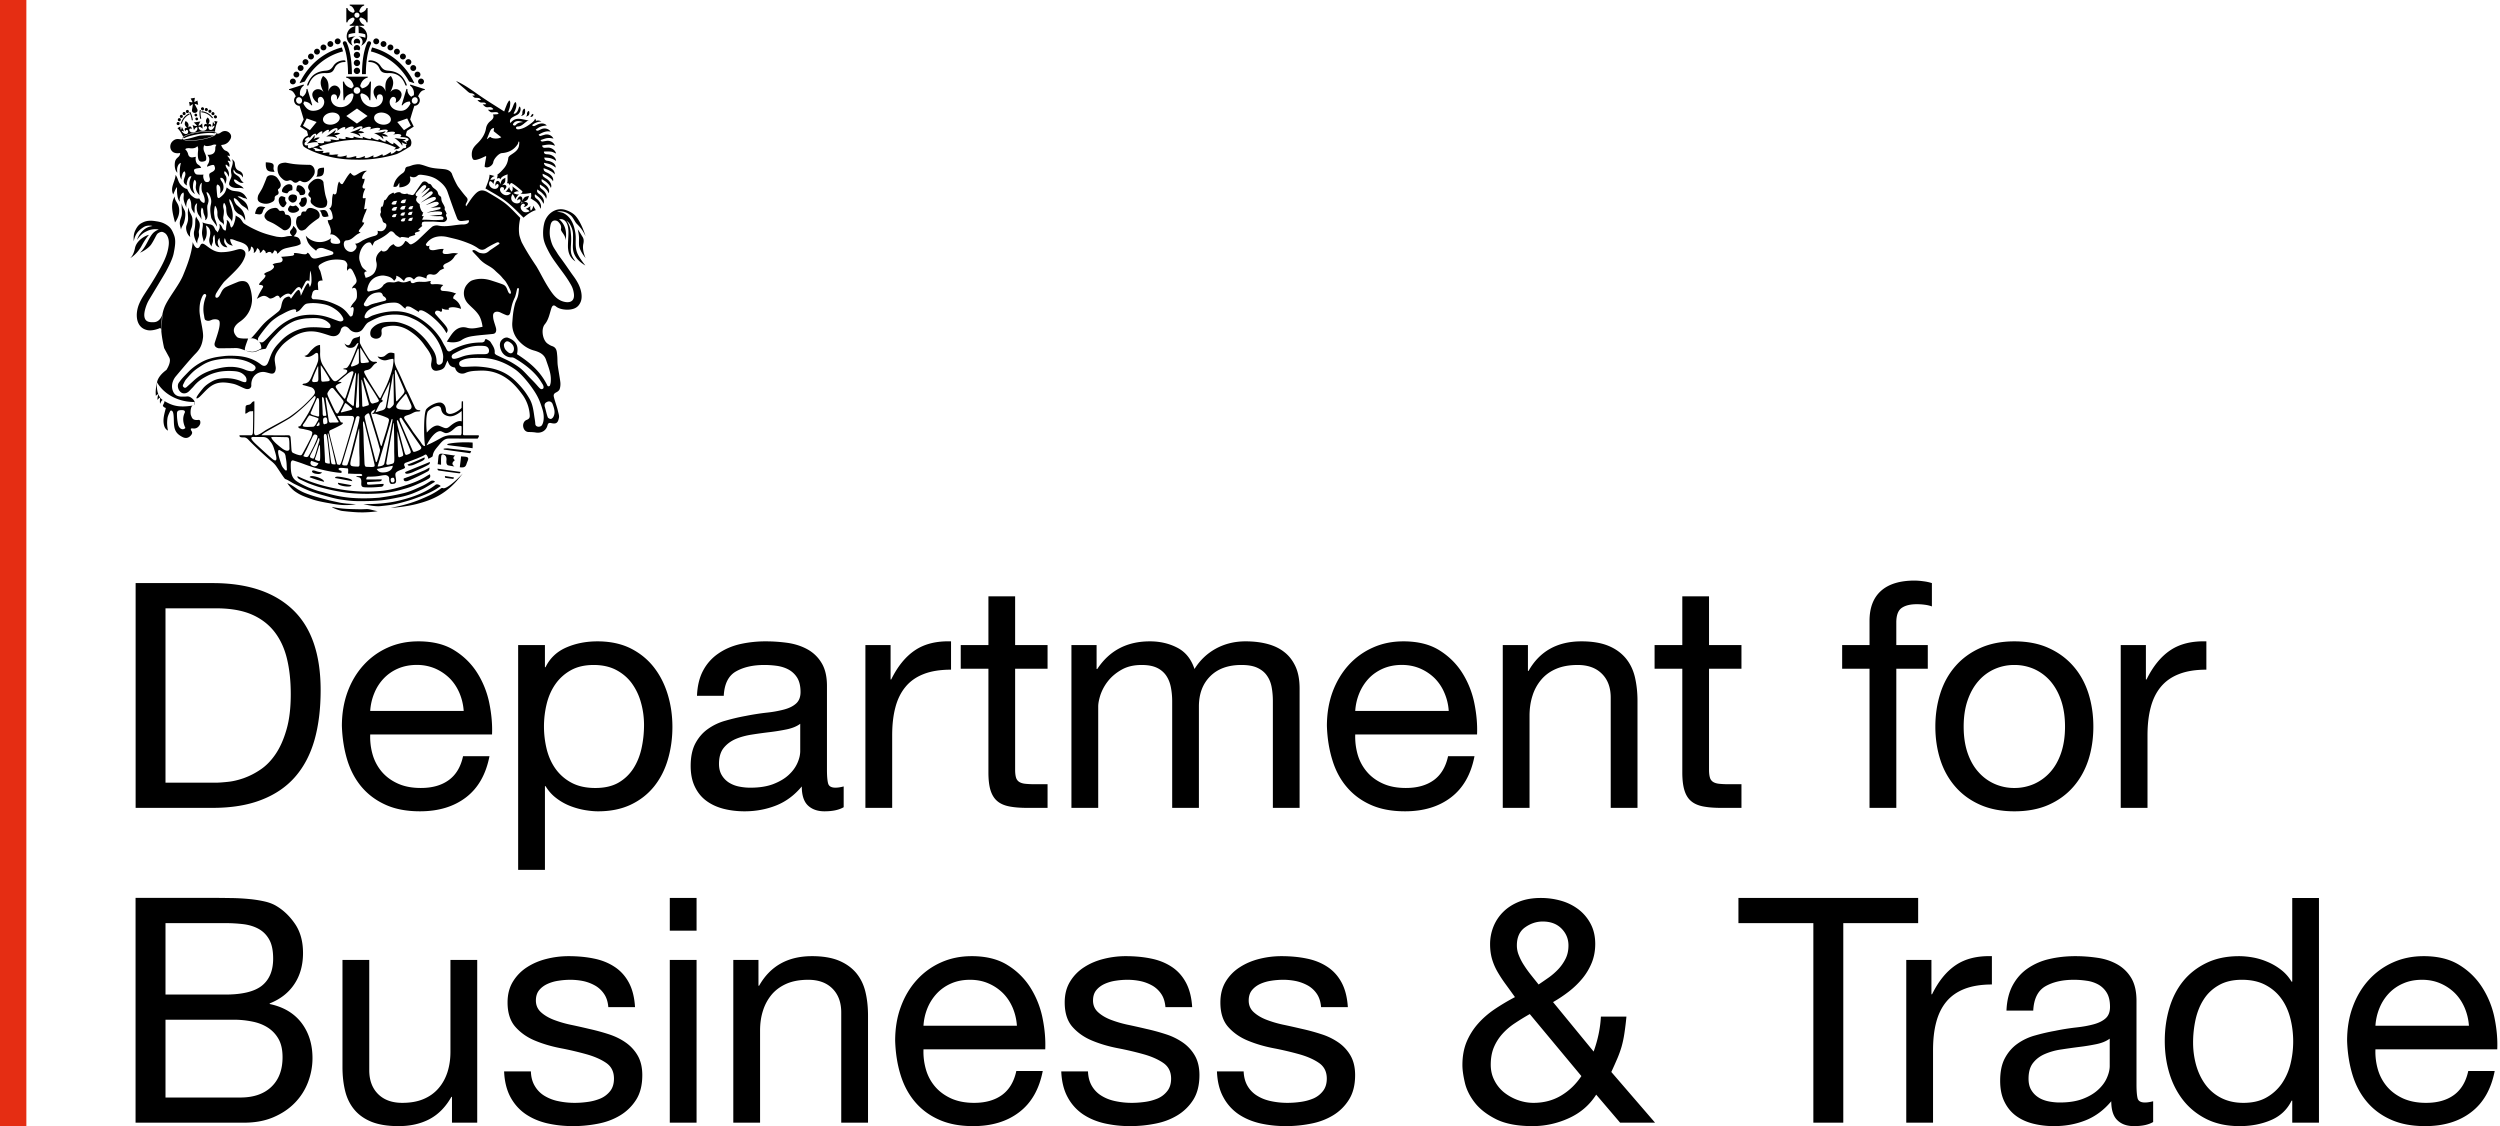<svg xmlns="http://www.w3.org/2000/svg" width="444" height="200">
  <path fill="#e52d13" d="M0 200h4.682V0H0Zm0 0"/>
  <path d="M36.492 19.23c-.293.204.011.666.304.463.305-.191-.011-.654-.304-.462m-.835.417c.023-.124-.158-.146-.18-.034-.113.52 0 1.15.079 1.49l.191-.046c-.135-.553-.169-1.06-.09-1.41m.136.113c-.012.067-.024.124-.024.192.722.033 1.388.406 1.873 1.015l.236.023c-.507-.722-1.274-1.184-2.086-1.23m1.331-.226c-.293.192.012.654.305.451.304-.191-.012-.654-.305-.45m-1.308-.44c-.293.191.012.654.305.462.304-.203-.012-.666-.305-.463m2.29 1.422c-.294.191.011.665.315.462.294-.192-.023-.654-.315-.462m-.429-.564c-.304.191.012.654.305.45.293-.191-.024-.653-.305-.45m-4.917-.057c-.339-.078-.474.463-.125.542.35.09.474-.463.125-.542m1.049.023c-.068-.101-.226-.011-.158.09.191.316.338.79.417 1.354l.18-.012c-.045-.35-.158-.98-.44-1.432m-.202.226c-.756.327-1.298 1.026-1.523 1.884l.214-.102c.237-.733.733-1.32 1.387-1.602a.895.895 0 0 0-.079-.18m4.456 1.342c.101.27.135.406.101.598-.113-.079-.225-.226-.338-.474l-.124.948c.158-.147.259-.237.417-.26-.203.88-.981 1.05-1.094.373.011-.282.282-.395.462-.102.17-.553-.282-.643-.53-.451.35-.485.339-.857-.067-1.252-.418.428-.361.79-.068 1.263-.327-.27-.733-.034-.496.451.158-.338.451-.191.451.113-.113.79-1.534.7-1.5-.158.147-.056.429.045.71.327l-.078-.97c-.203.294-.418.373-.666.429.045-.27.361-.756.361-.756-.304.045-.902.147-1.195.192 0 0 .45.36.575.609-.248.023-.485.012-.778-.203l.248.947c.169-.36.417-.54.564-.53.304.801-1.015 1.331-1.376.62-.09-.293.146-.53.394-.247.068-.542-.383-.632-.609-.282.136-.53.068-.891-.462-1.173-.27.507-.158.868.327 1.218-.293-.102-.688.124-.36.597.078-.338.371-.315.473-.056.101.688-.688.767-1.15-.011.146-.012.281.033.462.124l-.418-.857c-.023.259-.078.44-.157.552-.09-.18-.102-.316-.102-.598l-.519.283c.361.36.744.88 1.14 1.827.935-.576 4.308-1.185 5.492-.891.079-1.027.27-1.647.496-2.098zm-5.786-1.083c-.35-.09-.474.463-.125.53.339.09.474-.462.125-.53m1.071-.868c-.35-.09-.474.462-.124.53.338.09.474-.451.124-.53m-1.647 2.143c-.338-.09-.473.451-.124.53.35.09.474-.462.124-.53m.215-.688c-.35-.09-.474.462-.124.53.338.09.473-.462.124-.53m2.661-2.493.057-.056.564.18-.136-.766-.485.248-.067-.034.101-.7c-.18.034-.564.09-.744.125l.316.62c-.023.023-.034.045-.045.068l-.553-.08.124.756.485-.35a.244.244 0 0 0 .057.046s-.147.947-.147.959c-.09.845 1.286.609.925-.158zm.237 2.414c-.27.158-.011.586.26.417.27-.158.011-.586-.26-.417m-.158-.688c-.27.158-.011.587.26.417.27-.158 0-.586-.26-.417M63.391 2.246c.26 0 .451.203.451.451a.445.445 0 1 1-.89 0c0-.248.19-.451.44-.451m-.644.846a.747.747 0 0 0 .248.248c-.146.564-.474.981-.88 1.06v.18h.914a.54.54 0 0 0-.113.114 1.818 1.818 0 0 0-.237 3.429 1.001 1.001 0 0 1-.282-.689c0-.462.327-.857.767-.97-.496.024-.936.113-1.252.248-.011-.09-.023-.18-.023-.259 0-.124.012-.248.045-.36.293-.114.7-.192 1.15-.226 0-.474.024-.925.057-1.286h.507c.034.36.057.812.057 1.286.45.034.857.113 1.15.225.034.113.045.237.045.361 0 .079-.011.17-.023.26-.316-.136-.756-.226-1.252-.249.44.113.767.508.767.97 0 .27-.113.508-.282.688a1.819 1.819 0 0 0 1.105-1.669 1.83 1.83 0 0 0-1.342-1.76.54.54 0 0 0-.113-.112h.914V4.4c-.406-.08-.733-.497-.88-1.06a.743.743 0 0 0 .248-.249c.564.147.981.485 1.049.88h.192v-2.55h-.192c-.068.396-.485.723-1.049.87a.864.864 0 0 0-.248-.249c.147-.564.474-.98.88-1.049v-.18h-2.56v.18c.406.068.733.485.88 1.05a.864.864 0 0 0-.249.247c-.564-.146-.981-.473-1.049-.868h-.191v2.549h.191c.068-.395.485-.733 1.05-.88m.642 3.778a.556.556 0 0 0-.553.564.51.51 0 0 0 .113.339.865.865 0 0 1 .891 0 .512.512 0 0 0 .113-.339.558.558 0 0 0-.564-.564m0 1.128a.556.556 0 0 0-.553.564c0 .147.057.294.158.395a.977.977 0 0 1 .395-.102c.147 0 .282.045.406.102a.563.563 0 0 0 .158-.395.558.558 0 0 0-.564-.564m0 1.207a.556.556 0 0 0-.553.564.558.558 0 1 0 1.117 0 .558.558 0 0 0-.564-.564m0 1.41a.556.556 0 0 0-.553.564.558.558 0 1 0 1.117 0 .558.558 0 0 0-.564-.564m0 1.41a.556.556 0 0 0-.553.564.558.558 0 1 0 1.117 0 .558.558 0 0 0-.564-.564m-1.579 1.139h.688c0-1.331-.124-3.824-.947-5.64a.348.348 0 0 0-.316-.191.647.647 0 0 0-.147.023c-.169.079-.248.282-.169.462.575 1.252.891 3.147.891 5.346m2.481 0h.688c0-2.2.316-4.094.891-5.346a.352.352 0 0 0-.169-.463.646.646 0 0 0-.146-.023.337.337 0 0 0-.316.192c-.824 1.816-.948 4.308-.948 5.64M52.01 14.98a.52.52 0 0 0 .53-.52.525.525 0 0 0-1.049 0c0 .294.237.52.519.52m5.436-6.034a.51.51 0 0 0 .52-.52.517.517 0 0 0-.52-.518.525.525 0 0 0-.519.519c0 .293.237.519.52.519m-1.151.744a.517.517 0 0 0 .519-.519.525.525 0 0 0-.52-.519.525.525 0 0 0-.518.52c0 .293.237.518.519.518m-1.072.869c.294 0 .53-.237.53-.52a.52.52 0 0 0-.53-.518.517.517 0 0 0-.518.519c0 .282.236.519.518.519m-2.582 3.203a.517.517 0 0 0 .518-.52.51.51 0 0 0-.518-.518.517.517 0 0 0-.52.519c0 .282.238.519.52.519m7.33-5.899a.517.517 0 0 0 .52-.519.525.525 0 0 0-.52-.519.517.517 0 0 0-.518.52.51.51 0 0 0 .519.518M53.396 12.6a.517.517 0 0 0 .52-.519.525.525 0 0 0-.52-.519.517.517 0 0 0-.519.52.51.51 0 0 0 .52.518m5.278-4.263a.525.525 0 0 0 .518-.52.525.525 0 0 0-.518-.518.525.525 0 0 0-.52.519c0 .282.238.519.52.519m-4.422 3.192a.52.52 0 0 0 .53-.52.525.525 0 0 0-1.049 0c0 .294.237.52.52.52m17.312-.97a.525.525 0 0 0 .519-.52.517.517 0 0 0-.519-.518.52.52 0 0 0-.53.519c0 .282.237.519.53.519m.959.97a.52.52 0 0 0 .53-.52.525.525 0 0 0-1.049 0c0 .294.237.52.519.52m1.105 1.714c0 .282.226.519.519.519a.525.525 0 0 0 .519-.52.517.517 0 0 0-.52-.518.51.51 0 0 0-.518.519m.62 1.218a.525.525 0 0 0 1.05 0 .525.525 0 0 0-1.049 0m-3.756-4.77a.517.517 0 0 0 .518-.52.525.525 0 0 0-.518-.519.525.525 0 0 0-.52.52c0 .293.238.518.52.518m2.38 2.391c0 .293.236.519.518.519a.51.51 0 0 0 .519-.519.517.517 0 0 0-.519-.519.525.525 0 0 0-.519.52m-4.76-3.745a.525.525 0 0 0 .52-.52.525.525 0 0 0-.52-.518.517.517 0 0 0-.518.519c0 .282.226.519.519.519m-1.297-.474a.51.51 0 0 0 .519-.519.517.517 0 0 0-.52-.519.525.525 0 0 0-.518.52c0 .292.237.518.519.518m2.526 1.083a.517.517 0 0 0 .519-.52.525.525 0 0 0-.519-.518.517.517 0 0 0-.519.519.51.51 0 0 0 .52.519m-16.152 5.83.948-.304c1.455-2.65 3.89-4.613 6.778-5.346a10.306 10.306 0 0 0-.214-.7c-3.293.847-6.023 3.204-7.512 6.35m19.456-.304.947.305c-1.489-3.147-4.218-5.504-7.511-6.35a8.931 8.931 0 0 0-.215.71c2.888.722 5.324 2.685 6.779 5.335m-13.422-2.797c-.394.632-.755.812-1.32.869-.62.056-1.319.146-2.063.654-.745.519-1.106 1.41-1.23 1.68-.169.406.125.429.215.158.733-1.962 2.176-2.086 3.045-2.053 1.23.046 1.342-.484 1.624-1.026.372-.722 1.184-.936 1.613-.936.395 0 .338-.305 0-.305-.745 0-1.478.339-1.884.96m11.719 1.522c-.745-.508-1.444-.598-2.064-.654-.564-.057-.925-.237-1.32-.869-.406-.62-1.139-.959-1.872-.959-.35 0-.406.305-.023.305.44 0 1.252.203 1.624.936.282.541.395 1.06 1.624 1.026.869-.033 2.312.09 3.045 2.053.09.27.384.248.215-.158-.125-.27-.485-1.161-1.23-1.68m-2.48 10.072c-.305.18-1.162.282-2.03.372.811.315 1.477.823 1.623 1.116.068-.27-.09-.564-.27-.722.474.226.767.226 1.128.18-.27-.247-.53-.428-1.06-.45.236-.057.53-.226.609-.496m2.943 2.627c.124-.248.023-.496-.113-.699.406.327.688.384 1.05.429-.204-.305-.418-.542-.926-.677.237 0 .564-.056.7-.293-.339.101-1.196-.034-2.064-.147.721.485 1.274 1.06 1.353 1.387m-15.722-1.15c.147-.203.27-.519.17-.778-.125.327-.734.958-1.354 1.579.823-.27 1.534-.35 1.94-.26-.113-.259-.395-.282-.632-.293.496-.124.722-.316.981-.564-.36-.033-.677-.011-1.105.316m3.575-1.004c.192-.158.384-.44.339-.722-.192.294-.925.767-1.67 1.23.869-.08 1.692.09 1.951.293-.056-.27-.315-.474-.552-.53.519 0 .778-.136 1.083-.338-.35-.102-.666-.147-1.15.067m4.308-.417c.225-.102.473-.338.485-.62-.248.248-1.072.54-1.895.823.857.124 1.624.462 1.827.722.011-.282-.203-.53-.417-.643.507.113.79.045 1.127-.079-.304-.18-.609-.305-1.127-.203m10.59-5.312c-.09.304-.395.485-.677.394-.27-.09-.417-.406-.315-.721.101-.305.406-.485.688-.395.27.09.406.406.304.722m-1.195 4.33-1.218.779-1.196-1.455 1.77-.632zm-.846 2.82a.436.436 0 0 1-.068.688c.214.316 0 .53-.383.429-.012.034-.034.045-.034.068-.012.023-.023.045-.034.079-.023-.012-.045-.024-.079-.034-.214.248-.462.485-.868.462-.045-.034-.124-.079-.192-.135-.327.248-.575.564-1.049.598v-.328c-.462.271-.88.587-1.41.688-.033-.101-.056-.191-.09-.282-.53.203-.981.553-1.624.542.012-.136.034-.237.045-.339-.485.158-.97.553-1.545.418-.102-.147.079-.192.034-.305-.485.147-.993.463-1.59.305.023-.102.033-.18.056-.294-.61.09-1.15.395-1.793.226.033-.113.078-.203.124-.35-.61.124-1.173.372-1.782.113.101-.09.18-.158.259-.237-.485-.158-1.14.18-1.68-.078.067-.09.112-.17.169-.237-.35-.248-.88.135-1.309-.056.09-.113.147-.203.215-.294-.485-.067-1.072.158-1.568-.09-.012-.09-.012-.158-.023-.248h-.35a.223.223 0 0 1 .056-.034c.068-.045.136-.078.203-.112a.025.025 0 0 0-.023-.024l-.011-.011c-.023-.012-.034-.023-.045-.023.53-.057.981.372 1.522.282-.078-.27-.44-.237-.53-.553 4.264-1.443 9.565-1.782 13.614.237-.125.102-.26.225-.395.338.35-.101.88-.067 1.071-.383-.372-.27-.699-.666-1.116-.869-.012.09-.034.18-.057.294-.564-.09-.834-.508-1.32-.756-.01.124-.022.214-.033.316-.485.011-.778-.361-1.196-.485-.033.067-.078.135-.112.203-.452-.034-.835-.214-1.196-.451-.034.078-.068.135-.113.225-.53.056-.97-.214-1.455-.383.012.113.023.18.034.282-.575-.045-1.105-.113-1.624-.327-.023.101-.023.169-.034.236-.507.17-.959-.135-1.444-.157.034.112.057.191.09.282-.44.18-.845.023-1.263-.023.012.09.023.157.034.225-.541.226-1.015-.079-1.545-.023.045.09.09.17.147.27-.44.158-.846.09-1.264.045.012.09.012.17.012.249-.372.191-.733.056-1.14.033.09.136.125.192.193.305-.192.35-.96.316-.937.564-.023 0-.045-.012-.056-.012-.023-.011-.079-.011-.011-.011h-.057c-.067-.012-.146 0-.214 0h-.011c-.113.09-.339.124-.53.09-.08-.045-.192-.429-.034-.553-.88.327-.891-.575-.124-.767-1.252.18.44-1.116.36-.428.61-.97 1.399-1.016 1.083-.452.936-1.003 1.444-.992 1.038-.282 1.004-.992 1.624-.992 1.162-.27 1.105-1.06 1.985-.981 1.59-.316 1.252-.97 1.714-.756 1.342-.214 1.195-.891 2.041-.575 1.376-.023 1.782-.97 2.075-.52 1.568-.057 1.635-.767 2.007-.36 1.511.034 1.861-.586 2.267-.135 1.444.248 1.827-.496 2.086-.056 1.455.316 1.601-.406 1.962.011 1.229.36 1.365-.292 1.793.09 1.23.44 1.691 0 1.905.486 1.093.813m-18.305-2.82.654-1.308 1.771.631-1.195 1.455zm4.839-2.312c.823-.158 1.579.18 1.68.756.113.575-.462 1.161-1.274 1.32-.824.157-1.58-.181-1.68-.745-.114-.575.462-1.173 1.274-1.331m4.748-.756 1.884 1.331-1.895 1.342-1.884-1.342zm0-3.79a.58.58 0 0 1 .575.587.58.58 0 1 1-1.162 0c0-.327.26-.586.587-.586m3.056 5.3c.102-.575.858-.913 1.681-.755.812.158 1.387.756 1.274 1.33-.101.565-.857.903-1.68.745-.812-.158-1.387-.744-1.275-1.32m-13.15-2.38c-.282.091-.587-.09-.688-.394-.09-.316.045-.631.327-.722.27-.09.575.09.676.395.09.316-.045.632-.315.722m19.557-3.395-.045.17c.552.394.79 1.014.676 1.759a.808.808 0 0 0-.44.26c-.485-.35-.744-.88-.688-1.366-.011-.011-.169-.056-.169-.056l-.868 2.899s.124.033.135.045a1.576 1.576 0 0 1 1.331-.688.946.946 0 0 0 .068.236.362.362 0 0 0 .056.113c-.519.959-1.083 1.455-2.222 1.252-1.353-.248-1.703-1.387-1.387-1.985.225-.44.462-.496.722-.406.27.09.428.463.191 1.026.508-.101 1.038-.778 1.094-1.376.057-.597-.45-1.003-.88-1.048-.405-.034-.778.09-1.116.518.575-1.173.745-1.906.09-2.876-.88.553-1.094 1.331-.913 2.786-.406-1.286-1.49-1.353-1.974-.575-.474.778.124 1.703.451 2.019-.17-.61.09-1.06.632-.948.552.125.564 1.275-.147 1.861-.71.587-1.793.497-2.493-.033-.586-.429-.845-.914-.98-1.794.078-.067.157-.146.213-.236.767.146 1.331.631 1.41 1.229.023 0 .17.011.17.011l.112-3.315h-.203c-.124.575-.676 1.071-1.42 1.206a1 1 0 0 0-.305-.383c.169-.8.688-1.41 1.342-1.523v-.18H61.48v.18c.655.113 1.173.722 1.343 1.523a1.12 1.12 0 0 0-.305.383c-.744-.135-1.297-.631-1.421-1.206h-.203l.113 3.315.158-.011c.09-.598.654-1.083 1.42-1.23.057.09.136.17.215.237-.135.88-.395 1.365-.981 1.794-.7.53-1.782.62-2.493.033-.71-.586-.699-1.737-.146-1.86.541-.113.79.338.631.947.339-.316.925-1.24.451-2.02-.485-.777-1.567-.71-1.973.576.18-1.455-.034-2.233-.914-2.786-.654.97-.485 1.703.09 2.876-.338-.428-.71-.552-1.116-.518-.429.045-.936.45-.88 1.048.056.598.586 1.275 1.094 1.376-.237-.563-.068-.936.192-1.026.259-.09.496-.034.721.406.316.598-.033 1.737-1.387 1.985-1.139.203-1.703-.293-2.222-1.252a.34.34 0 0 0 .057-.113.938.938 0 0 0 .067-.236c.564 0 1.038.259 1.331.688a.922.922 0 0 1 .136-.045l-.869-2.899s-.158.045-.17.056c.057.485-.202 1.015-.687 1.365a.77.77 0 0 0-.44-.26c-.113-.744.124-1.364.677-1.759l-.045-.169-2.606.835.034.135c.406.056.733.17 1.184 1.128-.09.09-.169.192-.225.316a.933.933 0 0 0-.034.699c.136.395.485.665.88.665h.034c.214.643.462 1.433.744 2.414l-.474.959-.158.327 1.218.767c.068.259.136.519.203.79l-.372.202a1.254 1.254 0 0 0-.462 1.715c.17.304 3.914 2.402 9.203 2.39 2.391.09 5.087-.281 7.365-.992.846-.36 2.425-1.365 2.436-1.398a1.254 1.254 0 0 0-.462-1.715l-.372-.203c.067-.27.135-.53.214-.79l.902-.574.305-.192-.158-.327-.474-.959c.282-.981.53-1.77.744-2.414h.034c.395 0 .745-.27.88-.665a.936.936 0 0 0-.034-.7.901.901 0 0 0-.225-.315c.45-.959.778-1.072 1.184-1.128l.034-.135zm9.126 59.825c-.576-.214-1.399.282-2.087.869-.677.575-.846.327-1.872-.068-1.015-.384-2.222 1.195-2.222 1.195s-.305-2.571.158-3.733c.507-.597 2.2-1.624 2.39-.417.159 1.004 1.05 1.207 1.433 1.252 1.038.124 2.2-.948 2.2-.948s.033 1.343 0 1.85m-.012 1.996c0 .17-.034.474-.214.474H79.98c-.485 0-1.06.192-1.309.305-.53.259-.97.541-1.782.947a7.39 7.39 0 0 1-.676.316c-.136.056-.294.147-.463.225.598-1.218 1.5-2.413 2.335-2.526.372-.045.79.36 1.14.35.62-.034 1.138-.508 1.51-.846.598-.553 1.185-.485 1.23-.35.034.102 0 .519.011 1.105m-7.872 3.26c-.564.214-.688.225-.8-.034a227.437 227.437 0 0 1-2.245-5.222c-.282-.7.158-.756.315-.496.474.812 3.181 4.703 3.328 4.895.372.474-.203.7-.598.857m-1.173.304c-.079.192-.519.328-.654.373-.327.101-.361-.17-.575-.948-.373-1.33-.7-2.673-1.027-4.004-.079-.315-.124-.631-.18-.936-.068-.293.124-.338.236-.09.192.327 1.974 4.703 2.11 5.064.078.203.146.406.09.542m-1.974.812c-.113.033-.237 0-.26-.44-.033-.824-.112-3.406-.124-4.218-.011-.057.283 1.139.373 1.5.146.519.631 2.334.665 2.718.023.248-.26.316-.654.44m-.587-8.978c-.011-.17.125-.395.294-.632.406-.541.868-1.049 1.364-1.612.057-.068.113-.012.125.023.327.699.62 1.308.88 1.94.191.473-.08.857-.553.845-.429 0-.869-.023-1.286-.067-.474-.034-.8-.203-.823-.496m-.248-6.158c-.012-.102.033-.61.191-.237.068.124 1.094 2.515 1.444 3.338.135.305.102.519-.158.835-.36.44-.688.778-1.026 1.15-.17.203-.226.113-.237-.124-.034-.519-.18-4.038-.214-4.962m-.305 19.602c-.214.023-.372 0-.417-.35-.056-.27.034-.474.36-.474.226-.056.283.203.317.429.023.214-.125.383-.26.395m-1.33-1.805c-.87.124-1.298-.023-1.568-.575.936-.192 1.86-.384 2.83-.575-.01.564-.496 1.026-1.263 1.15m-1.737-1.827c-.214-.891-1.985-7.478-1.985-8.008 0-.158.18-.395.53-.586.271-.192.35.304.407.462.417 1.275.8 2.572 1.195 3.857.203.643.361 1.297.553 1.94.067.203.045.35-.012.587-.045.18-.383 1.41-.473 1.624-.068.158-.215.203-.215.124m-.62.891c-.316.023-.733-.023-1.049-.023-.26 0-.316-.293-.338-.541-.023-.384-.136-3.113-.158-4.072a40.832 40.832 0 0 0-.079-2.335c-.012-.158-.102-1.116.034-1.116.135-.034.338.89.36.981l.677 2.74c.305 1.241.62 2.482.903 3.734.101.474.124.586-.35.632m-1.793-10.918c-.012-.925-.079-2.493-.124-3.62-.068-1.309.023-1.14.214-.43.225.666.756 2.663.936 3.25.068.236.237.687.068.755-.248.101-.598.18-.835.259-.158.068-.248-.012-.26-.214m-.293-8.008c-.023-.564-.067-1.071-.067-1.624-.012-.598-.023-.756.101-.541.497.8.937 1.5 1.365 2.199.214.372-.124.35-.26.36-.258.035-.54.08-.743.08-.35 0-.373-.034-.395-.474m.722 3.124c.124.158 1.748 2.583 2.492 3.902.113.203-.113.35-.27.406-.294.113-.339.09-.632.192-.395.147-.575-.169-.688-.586-.135-.508-1.105-3.666-1.083-3.858.023-.225.102-.18.18-.056m2.82 4.387c.26-.18.361-.09.361-.394 0-.192-.304-.045-.169-.27l.327-.711c.372-.722.812-1.602 1.072-2.155.101-.225.101-.135.067.102-.011.102-.665 4.094-.733 4.23-.067.146-.113.45-.857.62-.27.067-.62.192-.88.26-.113.022-.045-.057-.045-.057s.677-1.5.857-1.624m2.301-4.737c.012.316.057 4.195.057 4.883.011.305-.361.576-.598.79-.203.17-.632.034-.553-.237 0 0 .914-5.244 1.004-5.73.034-.202.09-.09.09.294m-.395 7.861c.102-.383.282-.27.203.09-.101.598-1.218 6.7-1.443 7.602-.08.338-.576.462-1.027.507-.169.012-.169.012-.101-.214.676-2.267 1.748-5.865 2.368-7.985m-3.09-1.15a.9.9 0 0 1 .428.011c.62.203 1.15.338 1.748.61.226.1.598.18.485.676-.27 1.218-.665 2.402-1.037 3.586-.034.113-.113.384-.18.632-.046.158-.147.395-.294-.09a473.282 473.282 0 0 0-1.556-5.143c-.17-.451-.113-.688.394-.959.17-.09.113-.045.271-.146 0 0-.18.44-.305.597a.19.19 0 0 1-.078.068c-.282.067-.124.225.124.158m3.609 6.564c0 .53.034 1.026.023 1.568-.011.586-.113.676-.496.767-.293.067-.654.225-.835.112-.124-.067-.101-.293-.056-.507.158-.936 1.049-5.797 1.184-6.53.023-.18.113-.497.136-.26 0 .62.056 3.846.045 4.85m-6.159 2.425c0 .26-.078.383-.259.383-.067 0-1.071.012-1.24-.169-.17-.18-.147-.383-.09-.722.033-.214.09-.44.157-.688.294-.98 1.094-4.263 1.297-5.052.034-.17.102-.136.08.225.022.384.01.835.01 1.218.012 1.196-.01 2.369.046 3.553.011.417 0 .835 0 1.252m-2.087-.113c-.056.17-.101.293-.237.293-.225.023-.676.012-.733-.135-.056-.17.012-.316.08-.53.157-.451 2.086-6.982 2.232-7.399.045-.135.09-.71.451-.688.452 0 .26.406.248.541-.023.373-.236 1.173-.327 1.534-.327 1.342-.676 2.673-1.015 4.004-.124.519-.27 1.027-.417 1.545-.079.282-.203.62-.282.835m-1.455.18c-.102 0-.17-.011-.35-.056-.101-.034-.135-.18-.158-.293-.327-1.331-1.105-4.32-1.24-4.985-.09-.406-.226-.677.191-.857a26.993 26.993 0 0 0 1.816-.891c.113-.068.305-.203.316-.283.012-.27-.293-.09-.35-.203l-.552-.97c-.056-.09-.056-.124.056-.135a34.13 34.13 0 0 1 2.414 0c.485.023.45.417.372.733-.226.914-1.872 6.463-2.03 6.925-.102.316-.316 1.027-.485 1.015m-.869-.067c-.214-.012-.45-.023-.53-.113-.011-.023-.034-.056-.056-.09-.023-.068-.034-.158-.045-.214-.068-.339-.496-3.948-.62-4.963-.023-.147.101-.18.146-.034.18.564 1.173 4.715 1.264 5.301.023.113-.08.113-.158.113m-1.004-.147a2.372 2.372 0 0 1-.339-.045c-.135-.045-.304-.067-.36-.191-.034-.08-.034-.576-.034-.688a335.656 335.656 0 0 0-.18-3.53c0-.113-.046-.53.044-.7.068-.124.147-.113.192-.113.304-.011.304.632.338.767.102.508.474 4.117.474 4.275.012.191.023.237-.135.225m-1.06-7.511c-.012-.361.023-.542.191-.632a.655.655 0 0 1 .248-.067c.056-.012.192.067.237.158.045.146.09.44.09.597 0 .27-.023.339-.327.406-.192.057-.406.237-.44-.462m-.147-3.237a21.413 21.413 0 0 1-.045-.936c0-.203.237-.102.294.045.056.18.383 2.267.462 2.921.012.102.045.248-.147.237-.067-.012-.146.011-.282.011-.248.012-.203-.44-.214-.823-.023-.429-.045-.993-.068-1.455m-.203-4.568c-.023-.53-.044-1.207-.067-1.748v-.248c0-.26.056-.102.102-.045.191.248.609.914.812 1.24.236.384.428.666.631 1.072.124.248.012.395-.27.417a1.643 1.643 0 0 1-.237.024c-.936.067-.948.225-.97-.711m-.17 14.324c-.01.214 0 .541-.202.53-.09 0-.339-.079-.575-.17-.125-.09-.17-.146-.125-.281.248-.632.395-1.196.587-1.805.045-.124.124-.44.158-.508.113-.225.135.158.135.406.012.463.045 1.354.023 1.828m-1.42 1.342c-.35-.192-.396-.52-.147-.846.406.135.823.282 1.263.428-.226.542-.61.688-1.117.418m-.372-1.523c-.056-.192.17-.519.293-.8h.012l.462-.948c.068-.113.372-.744.451-.925.034-.079.158-.395.18-.462.249-.598.305.101.249.282-.023.067-.632 2.21-.778 2.628-.068.18-.192.564-.35.518-.158-.056-.474-.135-.519-.293m-1.083-.101c-.214-.068.023-.305.068-.418.102-.27.27-.575.406-.823l1.071-2.278c.147-.203.203-.44.485-.372.418.09.418.327.294.71-.147.417-.395.948-.598 1.399l-.61 1.184a3.57 3.57 0 0 1-.236.372c-.192.53-.688.293-.88.226m-1.308-.361a8.151 8.151 0 0 1-.632-.27c-.236-.102-.27-.418-.282-.61-.067-.857-.067-1.252-.158-2.109-.023-.304-.169-.406-.394-.406-1.015 0-1.76.023-2.764 0h-1.95c-.215 0 .53-.508.608-.541.993-.576 3.61-2.008 4.376-2.504.801-.519 1.839-1.421 2.628-2.154.733-.677 1.207-1.218 1.58-1.59.293-.384.417-.034.36.157-.158.406-.135.395-.248.632-.214.451-.451.89-.654 1.342-.406.902-1.737 2.876-1.782 2.989-.068.135-.62-.012-.282.372.09.113.722.158.88.203.541.147 1.466.248 1.5.62.023.26-.215.857-.215.857s-1.139 2.245-1.556 2.933c-.17.27-.225.327-1.015.079m-1.985-.722c-.395-.136-.79-.485-1.523-1.094-.45-.384-1.252-1.263-.89-1.275 1.195-.023 1.736.023 2.458.023.62 0 .564.181.62.553.068.406.023 1.015.057 1.433.023.428-.327.53-.722.36m.169 3.576c-.17.079-.383-.248-.541-.429-.294-.338-.373-.71-.576-1.33-.327-1.005-.597-2.2.034-1.805.384.236.361.203.654.417.305.26.305.8.328.902.124.677.146.993.169 1.658.011.339.078.508-.068.587m-2.605-2.143c-.598-.508-1.929-1.726-2.786-2.515-.147-.147-.914-.835-.835-1.128.09-.237.384-.147.982-.158h1.026c.812 0 1.06.428 1.263.665.023.034.056.068.068.09.282.328.485.655.699 1.331.18.587 1.049 2.978-.417 1.715m7.635-13.557c-.507.056-.485-.26-.417-.451.26-.745.586-1.467.902-2.188.068-.18.147-.215.147-.034 0 .474.023 1.985.023 2.098-.011.609-.237.53-.654.575m.778 3.395c.023.372.012 1.376.012 1.658v.767c0 .09.011.248-.09.282-.125.045-.35-.045-.452-.08-.315-.078-.53-.123-.834-.281-.293-.147-.045-.463.011-.598.27-.665.463-1.128.767-1.77.079-.159.214-.655.418-.53.169.123.157.405.169.552m-.756 4.342c-.124.147-.248.192-.338.192-.688.034-1.185.056-1.5 0-.316-.045-.406-.18-.17-.496.08-.09.316-.429.44-.643.136-.203.26-.463.451-.71.057-.068.068-.136.125-.159.135-.023.293.057.406.102.35.113.586.158 1.127.372.271.102-.023.474-.169.744-.135.248-.248.474-.372.598m.733-.011c-.169.045-.316.124-.372.078-.102-.078.023-.225.124-.383.124-.17.045-.056.158-.226.079-.135.17-.045.17.102 0 .158.067.384-.08.429m3.305-.982c.203.305.316.418-.09.429-.282.023-.812 0-1.094.034-.305.034-.372-.17-.406-.53-.012-.068-.462-3.113-.53-3.756-.056-.26.147-.248.248 0 .338.914 1.601 3.406 1.872 3.823m-1.218-5.594c.361-.27.53.034.722.282.496.598 1.004 1.196 1.477 1.816.08.102.125.327.068.44a22.867 22.867 0 0 1-.891 1.737c-.147.26-.36.18-.53-.113-.372-.677-1.331-2.752-1.41-3.068-.034-.146-.045-.214.023-.36.08-.17.327-.565.542-.734m1.804-.992c.248-.09.045-.18-.383-.203-.18-.012-.057-.068.045-.158.191-.158 1.285-1.072 1.455-1.207.18-.158.71-.575.97-.496.225.056.135.248.112.372-.033.135-1.105 3.677-1.387 4.353-.079.18-.18.158-.237.09-.53-.631-1.026-1.184-1.455-1.94-.18-.326.237-.563.88-.811m1.85-3.237c.372-.891.722-1.749 1.083-2.606.146-.462.248-.18.248-.011.023.45.023 2.086.023 2.233 0 .158-.147.282-.293.35a4.28 4.28 0 0 1-.937.35c-.135.022-.236-.068-.124-.317m.034 7.997c-.677.214-1.094.293-1.613.428-.327.113-.293-.045-.18-.236.203-.429.316-.654.575-1.196.056-.113.135-.225.214-.158.361.248.654.519 1.027.846.203.17.045.293-.024.316m-.744-1.489c-.147-.124-.102-.338.023-.643.068-.146 1.24-3.97 1.342-4.162.102-.293.226-.518.18.147-.01.124-.304 4.297-.338 4.737-.011.18 0 .823-.203.722-.146-.068-.845-.654-1.003-.8m1.815 1.127c-.202-.023-.338.147-.27-.688.09-1.038.304-4.68.316-5.041.056-.61.169-.553.18.248 0 .157.034 3.868.056 4.782-.011.158.125.721-.282.699m21.385 4.895h-2.403c-.316 0-.248-.26-.237-.474.012-.834 0-5.188 0-5.56h-.225c-.034.304-.034.778-.034 1.094 0 .27-1.714 1.489-2.447 1.049-.339-.203-.316-.406-.339-.7-.056-.518-.282-.98-.767-1.173-.688-.282-2.244.53-2.718 1.14-.473.609-.473 5.255-.203 6.507-.078.012-.135.023-.18.012-.248-.068-.451-.44-.7-.812-.023-.034-1.263-1.692-1.319-1.782-.383-.62-.959-1.455-1.376-2.064-.429-.632.102-.677.79-.925.575-.214.868-.519 1.432-.53.733 0 .496-.248.304-.237-.541-.011-.688-.327-.79-.541-.292-.688-.901-1.929-1.172-2.538a9.214 9.214 0 0 1-.417-.8c-.429-.982-.936-2.166-1.41-3.125-.327-.654-.643-1.274-.61-2.019.012-.315.012-.868-.01-1.082-.926-.26-1.05-.068-1.704.45-.338.283-1.06.237-1.274.068.135.418.631.598.778.643.643.226.913-.023 1.602-.135.191-.034.417-.08.417.067 0 .102.023.248 0 .418-.068 1.082-.406 2.052-.767 3.067-.361 1.027-.869 1.997-1.342 2.967-.113.259-.203.564-.395.315-.293-.406-2.572-3.98-2.684-4.5-.068-.327.327-.338.631-.417.812-.214.869-.981 1.557-1.218.18-.09.067-.27-.294-.226-.733.102-1.06-.552-1.353-1.015-.451-.71-.902-1.466-1.24-2.176-.102-.192-.08-.485-.068-.734 0-.259.011-.236.023-.642-.327.293-.914.225-1.24.518-.474.429-.43 1.737-1.546.779.158.191.282.812 1.072.8.406 0 .721-.101 1.037-.575.226-.327.474-.36.361-.101-.023.056-.609 1.545-.835 2.075-.293.665-.563 1.365-.924 1.85-.125.169-.158.293-.485.372-.068.011-.395.023-.395.113 0 .101.045.056.293.101.733.124.339.632-.203 1.004-.023.023-.925.778-.925.778-.485.372-.755.463-1.128 0-.586-.722-1.06-1.601-1.579-2.38-.462-.699-.609-1.454-.586-2.323.023-.496-.011-.812-.011-1.432-.722.079-1.106.518-1.5.89-.463.43-.632.993-1.286 1.05.473.394 1.161.18 1.883-.395.226-.18.564-.237.575.27.012.215.024.406.012.632-.012.316-.034.406-.09.575-.214.677-.508 1.24-.823 1.985-.248.564-.485 1.275-.869 1.58-.17.123-.372.247-.632.27-.507.034-.372.26-.304.26.553.146.992.27 1.432.394.508.146.858.812.62 1.195-.044.08-.09.147-.146.226-.158.203-.936 1.06-1.895 1.94a23.724 23.724 0 0 1-2.459 1.94c-.8.518-3.169 1.748-3.992 2.222-.62.36-1.365 1.015-1.963 1.015-.146 0-.293-.203-.282-.564.034-1.038.068-3.09.057-5.47-.53 0-.463.552-1.05.62-.417.056-.496.192-.507.338-.045.61-.045.97-.056 1.218.113.023.27-.067.36-.135.599-.406.52-.214 1.027-.305.023.7-.011 3.113-.045 3.824-.011.169-.056.474-.36.474h-1.93c-.146-.012-.135.248.136.338.192.056.451.023.665.045.294.023.542.248.632.338 1.15 1.23 3.417 3.282 3.902 3.677.316.26.677.53 1.038 1.004.35.462 1.399 2.165 1.647 2.357.011 0 .023.012.023.012.609.214 1.116.62 1.692.902.902.44 1.793.88 2.729 1.24.767.294 1.478.508 2.29.734 1.026.282 2.154.631 3.214.778 1.274.18 1.94.26 2.921.27 1.376.012 2.752-.011 4.117-.135 1.139-.102 2.255-.338 3.372-.564.733-.147 1.466-.35 2.166-.609.654-.248 1.24-.519 1.883-.823.598-.282 1.635-.97 2.21-1.297-.124-.226-.53-.316-.834-.09-.632.372-.744.518-1.77.97-.937.428-1.828.845-2.82 1.094-1.455.36-2.73.597-4.478.845-1.804.147-3.598.158-5.323 0-1.918-.214-3.08-.518-4.907-1.037-.79-.18-1.556-.474-2.3-.767-.835-.35-1.794-.846-2.29-1.23-.71-.563-.925-1.342-.891-3 .012-.45.192-.642.44-.575.147.045.293.08.44.136.519.158 1.207.406 1.714.597 1.59.587 3.045.97 4.613 1.252.474.08 1.083.18 1.793.226 0-.18.068-.305-.033-.372-.102-.068-.497-.068-.474-.361 0-.17.428-.17.575-.158.384.011.643.056 1.049.09.135.056.068.722.045.913.62.024 1.195.068 1.86.057.226 0 .633-.023.655.203.023.203-.023.158-.947.203-.102 0-.09.135.011.135.113 0 .474.079.575.17.27.27.215.62.203 1.037-.011.665.384.62.891.643 1.083.045 1.918-.045 2.673-.102.35-.067.418-.282.406-.507-.902 0-2.752.214-2.82.101-.135-.045-.112-.135-.135-.282-.011-.158.124-.146.564-.169.587-.023.959-.068 1.512-.09.428-.012.552-.147.552-.361-.834 0-1.669.012-2.707.012-.124 0 .012-.497.26-.497 1.973 0 2.064-.214 3.034-.282.236-.011.721.147.721.587 0 1.105.395 1.015.711.958.068 0 .609.045.519-.71-.023-.417-.237-.959-.034-1.24.26-.35.823-.475 1.342-.711.429-.192.26-.305.17-.542-.125-.282.033-.485.293-.564.665-.225 1.285-.473 1.928-.722a82.2 82.2 0 0 0 .948-.406c.609-.27.631-.586 1.003.158.034.068.045.136.09.305.305-.192.745-.338.767-.519.08-.778.587-1.286 1.027-1.827.428-.519.925-1.196 1.692-1.252.248-.023 4.894.023 5.267 0 .158-.248.394-.586.045-.586m-4.427 7.746c-.473-.067-.812-.101-1.297-.18-.135-.034-.135-.124-.135-.327.485.056 1.094.18 1.579.237 0 .18-.068.27-.147.27m-23.256-1.139c-.338.373-.778.27-1.23.203-.078-.023-.608-.158-.552-.45.023-.102.226-.136.327-.114.248.045.474.158.71.215.226.056.463.09.745.146m2.842 1.827c.846.147 1.602.283 2.369.418 0 .36-.88.26-1.365.18-.474-.09-1.14-.259-1.004-.598m-2.481-.18c-.891-.18-1.782-.519-2.549-.79 0-.609 2.583.192 2.549.79m4.996-.101c-.992-.18-1.985-.373-3.045-.564-.011-.406.925-.215 1.613-.09.79.158 1.432.293 1.432.654m18.226-3.734c-.236-.225-.45-.473.068-.812-.823-.113-1.455-.214-2.132-.315-.518-.08-.778-.012-.845.496-.045.428-.08.868-.136 1.353.248.034.463.068.598.09 0-.473-.023-.89.011-1.308.024-.203-.011-.53.35-.553.587.203.643.655.587 1.162a1.4 1.4 0 0 0 .033.485c.023.102.17.305.248.316.361.079.62.135 1.14.203-.643-.496-.249-.824.078-1.117m-1.917-2.052c.26-.034.575-.068.857-.023.993.135 2.967.304 3.96.473-.08.192-.08.192-.181.373-1.365-.192-3.237-.452-4.602-.643-.147-.023-.147-.158-.034-.18m-1.162 3.564c1.467.214 2.809.395 4.072.575-.023.158-.045.282-.305.237-.699-.09-1.624-.203-2.312-.305-.36-.056-.812-.113-1.184-.169-.225-.034-.27-.158-.27-.338m-2.279-1.839c0 .282-.428.474-1.083.767-.428.192-.936.451-1.32.508-.258.034-.53.113-.642-.17a36.01 36.01 0 0 0 2.91-1.229c.135-.079.135.012.135.124m6.463-.35c.902.09 1.489 0 1.195.756-.056.125-.214.53-.248.655-.203.609-.62.575-1.173.53.068-.643.17-1.297.226-1.94m-2.335-2.222c1.252-.27 3.147-.327 4.387-.226.012.44.012.643-.011 1.004-1.33-.192-3.124-.372-4.399-.564-.135-.011-.09-.192.023-.214m-3.496 3.733c-.158.113-.733.384-.914.474-.857.406-.97.428-1.816.823-.304.135-1.488.564-1.353-.023 1.477-.632 2.921-1.184 4.365-1.793.023.191 0 .394-.282.518m-.08 1.151a33.303 33.303 0 0 1-3.383 1.636c-.158.079-.45.158-.643.113-.236-.068-.304-.27-.236-.485.315-.102.518-.192.8-.282 1.15-.418 1.805-.722 2.933-1.196.113-.045.586-.327.834-.462.012.462-.18.62-.304.676M60.75 90.738c-.395-.045-1.636-.485-1.805-.71 1.737.383 3.327.383 4.952.417.214.011.992-.023 1.195-.034.61-.023 1.478.338 1.985.36-.519.148-2.549.271-3.192.215 0 .034-1.737-.067-3.135-.248m21.44-6.654c-2.673 3.665-5.492 4.725-8.188 5.425-1.703.44-3.88.665-4.613.688 2.008-.384 3.869-.914 5.279-1.512 1.443-.609 2.3-.98 3.541-1.86.102-.102.27-.215.462-.136.62.26 2.741-1.726 3.52-2.605m-29.753 3.225c-.801-.552-1.365-1.443-1.422-1.5.542.158 1.173.61 1.816 1.06.722.418.993.576 1.85.88 1.026.372 1.793.575 2.842.857 1.444.384 1.365.339 2.831.666.665.124 1.58.214 2.876.26-1.737.315-3.045.134-4.286-.08-.868-.158-2.3-.383-3.372-.733-1.838-.62-2.335-.868-3.135-1.41m25.828-.98c-.26.168-.564.371-.812.53-1.207.744-2.527 1.217-3.846 1.702-.666.248-1.365.44-2.053.632-1.421.383-2.11.507-4.05.7-.698.067-1.86-.091-2.977-.362 2.482.023 4.568-.225 5.876-.519 1.816-.417 3.598-.958 5.268-1.827a10.853 10.853 0 0 0 1.612-1.026c.283-.293.801-.056.982.17m-25.422-1.76c.304.135.722.338 1.037.473.18.08.373.147.553.226 2.087.834 4.263 1.376 6.474 1.714 2.154.339 4.33.395 6.496.226 2.008-.158 3.677-.677 5.572-1.331.868-.305 1.5-.587 2.256-1.004.36-.192.71-.451 1.116-.643.102.327.124.575-.236.79-.373.214-.62.35-1.016.53-.97.45-1.883.868-2.966 1.184-.981.282-1.658.474-2.47.62-.981.18-1.76.27-2.876.316a33.271 33.271 0 0 1-5.086-.147 35.847 35.847 0 0 1-4.636-.924c-.654-.158-1.602-.497-2.222-.734-.598-.248-.913-.417-1.522-.688-.18-.09-.248-.124-.395-.27-.09-.09-.113-.26-.079-.338m7.579-17.313v-.012c0 .012-.012.012-.012.024l.012-.012m-.012.012h.012v-.024h-.012zm32.113-46.695c.27 0 .598-.192.676-.406.102-.248.068-.756-.011-.835-.023-.023-.147-.056-.27.147-.215.338-.125.62-.159.767-.033.158-.236.327-.236.327m2.154-.338c.056.056.056.27-.045.372-.113.113-.248.192-.496.124.259-.113.169-.27.327-.395 0 0 .158-.135.214-.101m-1.297.44c.248.011.508-.147.575-.305.09-.192.068-.553-.011-.632-.023-.023-.124-.045-.226.113-.18.248-.101.463-.135.576-.023.124-.203.248-.203.248m-1.737 1.488c-.113.136-.27.18-.44.09-.203-.135-.056-.293.057-.428.236-.282.654-.429 1.33-.237.824.237-.417-.09-.947.575m-4.511 2.188c-.113-.18-.733.576-.643.282.248-.586.406-1.071.643-1.51.113-.204.259-.283.507-.396.203-.011-.056.53.09.62.384.305.835.666 1.297 1.027-.485.327-1.59.293-1.894-.023m11.628 4.24c-.034-.62-.677-1.105-1.365-1.172-.158-.023-.35-.012-.508-.057-.146-.056-.315-.169-.282-.44a6.636 6.636 0 0 1 1.162 0c.417.046.575.17.993.35-.136-.598-.801-1.094-1.5-1.049-.147 0-.305.023-.452.023-.18.012-.507-.023-.518-.406.45-.079.88-.158 1.218-.158.417 0 .62.057 1.049.203-.192-.586-.846-.98-1.534-.857-.147.023-.316.045-.497.079-.169.034-.44.09-.518-.226h-.012c.474-.146.812-.304 1.173-.35.406-.055.677-.01 1.128.08a1.34 1.34 0 0 0-1.613-.666c-.147.045-.304.079-.496.147-.147.045-.406.147-.519-.192.429-.225.665-.36.993-.462.383-.113.699-.17 1.139-.045-.327-.52-1.038-.733-1.67-.451-.157.067-.327.158-.507.236-.147.057-.338.068-.474-.146v-.012c.282-.203.542-.383.778-.485.384-.158.711-.214 1.173-.248-.406-.474-1.161-.451-1.782-.102-.067.034-.146.068-.248.125-.158.09-.417.146-.575-.09.575-.508 1.309-.655 1.658-.632 0-.034-.53-.316-.97-.113a.482.482 0 0 0-.18-.406c0 .338-.497.688-.801.925-.575.428-1.162.8-1.906.947-.35.068-.519.012-.61-.101-.112-.147-.022-.361.271-.373.61-.011.993-.462 1.433-.778.169-.124.282-.282.564-.282-1.49-.248-2.358-.722-3.316.451-.192-.519.034-.79.327-.992.304-.214.665-.327.981-.53.496-.327.654-1.027.361-1.433-.26.237-.147.429-.462.936-.26.361-.485.406-.632.339.045-.158.26-.508.327-.71.102-.305.113-.294.158-.655 0 0 .056-.632-.192-.688-.169.214-.203.26-.35.632-.135.36-.507 1.364-.913 1.184.113-.338.136-.372.237-.7.079-.247.113-.484.135-.8.012-.158.034-.474-.18-.61-.09.102-.372.576-.418.711-.203.53-.259.62-.473 1.252-1.534-.98-2.921-1.827-4.264-2.752-1.387-.958-2.729-1.973-4.285-2.661.609.676 1.297 1.161 1.917 1.737.316.293.519.428.71.44.395.033.52.169.62.259.238.169-.123.158-.383.169.237.192.361.383.564.383.79.012.756.113.846.18.429.317-.27.192-.473.226.157.215.44.406.609.429.282.034.631-.068.79.113.383.259-.08.191-.475.225.282.27.474.52.846.508.44-.012.564-.102.869.146.519.35-.361.283-.79.294.327.327.485.462.71.462.373-.011.87-.113 1.095.079.27.26-.214.293-.891.282.158.417.135.733-.451 1.184-.44.339-.71.801-.79 1.286-.17 1.083-.79 1.951-1.477 2.628-.666.654-1.094 1.117-1.05 2.143 0 .282.125.733.317.812.259.113.654-.023.97-.124.383-.124.744-.316 1.116-.485.079-.057.18-.034.147.158-.08.45-.18.913-.237 1.364a2.937 2.937 0 0 0-.034.316c0 .034.079.068.113.08.496.236 1.33-.271 1.421-.87.09-.608.993-1.578 1.511-1.612 1.185-.08 2.155-.564 2.82-1.58.068-.112.09-.247.136-.371.023-.147.146-.147.157.045-.011.191-.023.394-.056.586-.135.79-.755 1.173-1.365 1.58-.214.135-.496.36-.53.563-.078.7-.293 1.297-.755 1.85-.316.372-.846.947-1.218 1.161.18-.011-.068.722-.068.722.282-.18.541-.158.677.136-.045-.553 1.297-.959 1.252-.903-.09.451.078 1.297-.147 1.557.282 0 .406 0 .496.406.057-.305.237-.553.474-.372.688.417 1.252.958 1.714 1.33.147.102.08.395-.27.452.586.214 1.872-.102 1.872-.102s.135.744-.079.947c.384.294.891.542 1.128.812.282.305.508.598.62 1.072.305-.541-.056-1.308-.609-1.737-.248-.192-.496-.383-.35-.846.34.248.632.463.847.7.27.304.53.608.631 1.003.305-.53-.079-1.24-.62-1.658-.248-.203-.61-.383-.451-.857.011-.023.011-.034.023-.045.338.248.665.462.88.688.27.305.53.496.654.97.304-.541-.102-1.207-.643-1.635-.26-.192-.575-.406-.429-.891.339.214.654.406.869.62.293.293.518.53.654.936.282-.553-.113-1.195-.677-1.59a3.56 3.56 0 0 1-.383-.339c-.045-.045-.282-.169-.147-.586.35.214.688.395.902.609.305.282.564.564.71.959.26-.564-.168-1.23-.744-1.613-.124-.079-.282-.158-.394-.26-.136-.124-.384-.202-.316-.654.372.17.744.316.992.508.339.248.655.474.835.823.192-.598-.327-1.161-.947-1.477-.136-.068-.305-.124-.44-.226-.147-.101-.282-.203-.282-.609.36.102.767.26 1.026.395.36.192.688.372.947.71.09-.609-.507-1.127-1.173-1.33-.135-.045-.293-.136-.44-.203-.124-.057-.304-.305-.293-.53.373.067.846.169 1.106.27.383.158.62.293.97.587.033-.62-.576-1.038-1.252-1.185-.124-.023-.27-.033-.395-.067-.136-.023-.395-.237-.361-.542.395.024.767.034 1.06.113.395.113.643.237 1.027.497m-51.59 9.248c.317-.45.734-.766 1.332-.868.372-.068.733-.147 1.026.361.045.09.214.124.338.135.395-.101.666-.033.745.485.09.26.27.158.383.203.733.124.733.936.7 1.568-.045.846-1.016 1.511-1.534 1.004-.497-.338-.925-.643-1.444-.948-.361-.214-.846-.406-1.23-.597-.575-.485-.665-.835-.315-1.342m5.786 2.718c-.294-.418-.44-.88-.35-1.433.068-.35.113-.699.654-.79.09-.022.17-.146.226-.259.034-.372.18-.586.665-.496.248 0 .226-.18.293-.282.35-.598 1.05-.338 1.602-.102.733.294 1.004 1.354.395 1.658-.463.328-.857.598-1.286.97-.316.248-.632.61-.925.891-.609.35-.947.316-1.274-.158m4.308-3.642c-.575.056-1.116-.057-1.613-.463-.304-.248-.631-.485-.428-1.06.034-.102-.045-.26-.124-.36-.35-.238-.497-.508-.136-.926.136-.248-.067-.327-.113-.45-.406-.666.226-1.219.756-1.625.7-.541 1.895-.237 1.85.53.09.632.146 1.173.27 1.793.079.44.27.96.384 1.388.023.8-.192 1.105-.846 1.173M45.864 34.67c.215-.406.53-.868.734-1.274.27-.587.473-1.106.71-1.703.147-.767 1.421-.767 1.963-.057.406.542.902 1.252.338 1.805-.09.113-.305.135-.226.406.237.508.034.733-.372.88-.101.09-.225.214-.225.327.056.62-.316.767-.688.936-.587.27-1.15.248-1.703.045-.62-.237-.756-.598-.53-1.365m7.274 1.399c.282-.27.305-.418.327-.733 0-.102.215-.18.372-.215.17-.056.406-.146.542.012.304.519 0 1.455-.564 1.59-.293.068-.429-.113-.53-.259-.09-.135-.237-.384-.147-.395m-1.545.44c.395.169.553.124.868-.012.102-.034.271.135.395.27.136.159.339.35.248.542-.36.541-1.432.665-1.838.17-.203-.26-.09-.475 0-.632.09-.158.26-.406.327-.339m1.658-1.917c-.124-.417-.248-.519-.553-.688-.09-.045-.067-.304-.033-.473.033-.192.067-.474.27-.53.643-.046 1.41.71 1.263 1.342-.067.327-.304.372-.496.394-.17.024-.474.045-.451-.045m-2.572.553c-.078.417 0 .564.203.846.057.09-.078.304-.18.451-.113.158-.26.406-.474.36-.598-.236-.958-1.251-.564-1.747.203-.27.44-.215.62-.147.17.045.452.158.395.237m1.41 4.974c.688.654.722.958.429 1.42-.102.159-.26.34-.474.531-.665-.7-.665-.88-.304-1.286.338-.383.248-.395.35-.665m4.646-2.696c.902-.248 1.173-.124 1.41.35.079.158.147.383.203.654-.914.214-1.06.124-1.218-.383-.158-.463-.158-.463-.395-.62m-9.61-.61c-1.014-.282-1.33-.135-1.6.395-.091.192-.17.44-.238.744 1.05.248 1.207.147 1.399-.44.17-.518.282-.496.44-.699m9.045-5.436c.993 0 1.24-.226 1.342-.812.045-.203.045-.463.023-.79-1.003.057-1.127.203-1.15.812-.023.553-.079.564-.214.79m-3.44 3.936c-.08.463-.463.71-.835.666-.271-.045-.677-.429-.677-.677-.023-.429.282-.79.823-.756.474.023.79.18.688.767m-3.97-4.793c-1.128 0-1.398-.226-1.523-.857-.045-.226-.045-.497-.033-.835 1.139.056 1.477.203 1.387.835-.034.327-.034.44.17.857m3.078 3.27c-.44.08-.553.203-.767.497-.067.09-.316.023-.496-.023-.203-.057-.485-.113-.508-.339.023-.676.891-1.387 1.523-1.161.327.101.338.36.35.564 0 .18-.012.496-.102.462m-1.15-4.906c.552.09 1.218.237 1.782.282.8.08 1.5.09 2.3.113.96-.124 1.478 1.173.858 1.985-.463.62-1.094 1.376-1.985 1.004-.158-.045-.27-.26-.576-.09-.484.44-.834.316-1.184-.045-.135-.079-.338-.158-.462-.113-.71.282-1.038-.045-1.387-.36-.553-.508-.756-1.084-.745-1.726.023-.722.384-.982 1.399-1.05m-15.373-5.39c-1.76.27-2.887.8-2.83 1.104.044.316 1.285.452 3.033.18 1.76-.281 2.887-.8 2.842-1.116-.056-.304-1.286-.45-3.045-.169m.214 1.354c-1.477.236-3.056.214-3.124-.237-.068-.451 1.421-.959 2.899-1.196 1.488-.236 3.056-.214 3.135.237.068.451-1.421.959-2.91 1.196m58.423 9.925c-.124.35-.158.586-.36.767-.192.169-.858.507-1.117.62.135-.293.519-.959.699-1.117.18-.158.62-.18.778-.27m-4.184-3.203c-.327.191-.553.27-.677.507-.135.226-.327.948-.372 1.23.26-.192.823-.711.947-.925.113-.215.045-.632.102-.812m3.214 7.094c.372-.372 1.455-1.173 2.166-1.331l-.463-.812c-.011.417-.236.756-.428.902-.102-.282-.147-.586-.023-.846-.203.18-.598.418-.869.53.293.08.508.17.677.429-.316.147-.925.36-1.353-.17-.294-.338-.316-.8.011-1.093.113-.09.293-.147.451 0 .158.146-.034.417-.169.485.316.056.992-.361.71-.71-.225-.283-.812-.181-1.094.01.18-.349.271-.935-.023-1.127-.372-.26-.744.44-.733.688.18-.192.451-.27.553-.18.09.078.09.327-.068.496-.282.304-.846.225-1.195-.045-.372-.294-.485-.801-.113-1.41.192.192.462.631.462.936.215-.384.361-.575.677-.902-.35.09-.744-.102-.97-.226.248-.203.587-.35.97-.293l-1.184-.902c.158.36.056.688-.068.97-.18-.18-.462-.508-.462-.869a3.898 3.898 0 0 1-.688.902c.282-.09.767.057 1.004.18-.485.52-1.05.452-1.399.226-.372-.236-.722-.699-.485-1.116.113-.214.429-.158.53-.09.113.079.158.316.012.53.282-.18.733-.61.394-.914-.259-.225-.699-.011-.98.26.1-.328-.024-.925-.362-1.027-.428-.113-.586.61-.45.891.022-.135.225-.45.405-.327.192.113.124.372.056.496-.203.384-.676.429-1.071.215-.632-.339-.666-.948-.384-1.264.305.09.452.271.61.542.033-.293.169-.733.282-.97-.237.192-.542.225-.846.192.101-.226.36-.53.778-.655l-.914-.236c.034.699-.541 1.95-.722 2.447 3.486 1.996 3.869 2.256 6.768 5.188m-13.67 6.451c-.428.012-1.003 0-.507-.902-.993-.045-1.602.316-2.177.203-.203-.045-.327-.068-.406-.338-.034-.102.023-.339.056-.463-.202.113-.383.124-.484.045-.283-.214-.102-.36-.012-.496.124-.18.282-.338.44-.474-.395-.27-.79-.564-1.218-.8l-.745.71c-.35.316-.744.609-1.173.778-.18.056-.315.012-.507-.203-.147-.146-.338-.338-.61-.383-.518 1.128-1.533 1.376-2.052.575-.304.102-.631.316-.936.767-.203.327-.496.519-.8.53-.226.012-.305-.023-.407-.192a2.784 2.784 0 0 0-.62.575c-.282.395-.474.858-.327 1.444.101.384.101.79-.023 1.218-.113.361-.26.733-.598 1.027l.068.766c.101-.078.214-.157.327-.214.282-.169 1.082-.428 1.635-.338.677.113 1.33.26 1.76.936.315-.36.45-.508.36-.914.643.158 1.083.688 1.399.96.056-.148.113-.317.248-.463.135-.18.327-.215.507-.237.44-.056.598.079 1.004.429.598-.688.88-.734 2.245-.18-.08-.587.282-.88.947-.734.654.158.88-.135 1.354-.643.18-.203.62-.304.834-.474-.496-.462.158-.778.305-.845.654-.294 1.15-.576 1.545-1.275.158-.27.462-.36.598-.474-1.004-.225-1.331.068-2.03.08m23.28-4.4c.078.373.203.79.236 1.478.012.496-.056 1.252.068 1.703.282.993 1.105 1.94 1.105 1.94s-.665-1.376-.406-2.526c.147-.666.023-.993-.169-1.286-.135-.203-.338-.62-.835-1.308m-1.24 7.635c-.496-.71-.925-1.342-1.432-2.041-.339-.485-.655-.857-.97-1.376-.564-.936-.891-1.185-1.23-2.696-.158-.733-.101-1.511.034-2.21.124-.632.417-.88.823-.869.35.012.553.18.767.463.147.18.395.518.282 1.048-.09.463.812 1.004.835 2.008.26-1.805-.214-2.932-1.173-3.744.203-.024.429-.034.61.023 1.048.36 1.093 1.86 1.048 2.82-.045.879-.124 2.007-.056 2.413.045.406.158 1.511 1.308 2.244-.632-.947-.902-1.263-.812-2.752.09-1.353.045-1.737-.023-2.39-.09-.982-.339-1.4-.451-1.636a2.003 2.003 0 0 0-.339-.463c.023.012.44.226.71.756.271.519.475 1.004.486 1.77 0 .621 0 1.275-.023 1.727-.045 1.139.169 1.703.654 2.39.417.587 1.263 1.162 1.556 1.32-1.24-1.613-1.624-2.29-1.703-3.417-.056-.824.057-1.557-.067-2.335-.237-1.545-.79-2.865-2.087-3.541-.192-.102-.598-.203-1.173-.248.316-.102 1.32-.271 2.391.609.508.417.733 1.139 1.117 1.522.959.959 1.139 1.399 1.568 2.2-.034-.045-.711-2.425-1.839-3.655-.631-.676-1.703-.992-1.725-1.003-1.749-.542-3.361.699-3.779 2.334a7.218 7.218 0 0 0-.203 2.008c.023.88.237 1.579.745 2.583.665 1.342 1.105 1.917 2.007 3.158.654.902 1.32 1.748 1.895 2.706.36.61.654 1.038.8 1.963.226 1.432-.63 1.76-1.544 1.59-1.467-.27-2.188-1.376-2.922-2.504-.654-1.015-1.206-2.109-1.793-3.169-.113-.192-.225-.395-.338-.586-.102-.18-1.613-2.335-2.65-4.343-2.786 1.06-7.557 2.899-7.467 3 1.026 1.083 1.816 1.128 2.73 2.02.586.586.8.653 1.364 1.364.18.203.44.451.575.677.305.496.508.857.745 1.398.067.147.282.71-.023.677-.203 0-.361-.395-.429-.575-.214-.575-.372-.891-.902-1.094-.62-.237-1.342-.463-1.963-.666-1.15-.372-2.278-.44-3.462-.023-.44.18-.801.62-.857.688-.813.925-.801 2.402.157 3.429.722.767 1.309 1.15 1.895 2.019.316.473.575 1.252.677 2.098-.62.112-1.083.236-1.556.27-.395.034-.824.012-1.196-.102-.902-.259-1.67.034-2.267.62-.53.52-.891 1.208-1.33 1.84 1.364.326 2.255-.024 2.593-.249.643-.451 1.376-.643 2.12-.744 1.15-.17 2.324-.237 3.486-.372.575-.068.62-.587.552-.97-.079-.395-.395-1.196-.496-1.771-.034-.305-.079-.643.045-.88.203-.383.778-.417 1.274-.158.305.147.598.282.937.418.36.146.642.078.766-.44.26-1.094.237-1.478.824-2.718.101-.203.293-1.06.372-1.444.056-.237.35-.237.338.011-.045.463-.078.891-.203 1.331-.124.451-.383.846-.496 1.297-.36 1.399-.383 2.155-.474 3.237-.101 1.106.26 2.2.903 3.023.722.913 1.703 1.658 2.898 1.996.936.26 1.827.632 2.177 1.647.406 1.23.947 2.459.857 3.767a2.077 2.077 0 0 1-.101.643c.383.451.744.89.97 1.443.033-.023.067-.033.101-.056.248-.113.542-.35.61-.598.123-.372.157-.823.112-1.218-.124-1.003-.327-1.985-.462-2.989-.068-.563-.034-1.139-.09-1.703-.068-.676-.045-1.42-.903-1.703-.282-.09-.541-.259-.79-.428-.901-.598-1.229-2.572-.518-3.44.677-.812.846-1.827 1.15-2.786.18-.553.406-.744.858-.372.642.541 1.985.665 2.808.474.688-.147 1.23-.508 1.556-1.297.384-.925.09-2.256-.462-3.294-.474-.88-.744-1.162-1.308-1.974m-3.1 25.727c-.09.146-.305.338-.452.327-.18 0-.462-.147-.519-.305-.236-.632-.35-1.297-.552-1.951-.068-.463.146-.643.473-.79.451-.191.812.057.936.395.271.745.564 1.534.113 2.324m-1.985 1.398c-.259.451-1.139.429-1.195-.158-.034-.462-.045-.485-.113-.947-.192-1.207-.282-2.459-.914-3.542-.631-1.082-1.218-1.883-2.334-3-1.963-1.974-4.072-2.526-6.677-2.718-.936-.068-1.884.045-2.831.045-.327 0-.643-.18-.654-.553 0-.169.023-.36.327-.53.496-.27.89-.383 1.624-.462.53-.056 1.263-.045 1.804-.045 2.572-.023 4.681 1.015 6.068 1.962 1.128.756 2.403 2.324 3.158 3.406.993 1.41 1.365 2.29 1.839 3.869.236.767.327 1.94-.102 2.673M80.997 63.68c-.226.056-.643.113-.733-.147-.158-.338.101-.587.259-.677.7-.383 1.41-.744 2.143-1.004a7.688 7.688 0 0 1 3.429-.394c.44.056.755.372.755.823-.011.541-.383.61-.8.62h-.813c-.845.012-1.917.057-2.83.327-.497.147-.925.35-1.41.452M45.3 65.597c-.225.304-.429.338-.643.338a3.173 3.173 0 0 1-1.071-.248c-1.557-.676-3.136-.643-4.726-.282-.947.214-1.917.519-2.786.981-.722.384-1.32.88-1.895 1.422-.428.383-.676.62-1.037.936-.09.09-.327.236-.542 0-.124-.102-.203-.215-.023-.553.203-.406.294-.62.508-.868.688-.779 1.184-1.388 2.165-2.03.801-.53 1.207-.813 2.11-1.128.699-.237 1.95-.44 2.706-.463 1.32-.056 2.65.023 3.891.519.44.18.801.372 1.185.654.27.203.315.508.158.722m45.61-2.899c-.383.192-.778-.214-1.038-.485-.327-.315-.45-.958-.327-1.173.26-.462.564-.575 1.106-.18.868.586.722 1.602.259 1.838m8.166 10.23c-.17-.744-.52-1.635-.71-2.425-.091-.372.01-.598.326-.767-.225-.564-.575-.992-.97-1.443-.011.045-.023.101-.045.157-.056.158-.316.226-.44.068-1.229-2.538-3.113-4.14-5.425-5.617.373-1.545-.259-2.47-1.703-2.955-.744-.056-1.128.587-1.184.677-.316.598-.056 1.421.226 1.895a1.95 1.95 0 0 0 1.736.959c.305-.024.632.214.914.383 1.24.767 2.402 1.635 3.372 2.718.508.553.824 1.06 1.218 1.703.102.147.271.632.012.767-.327.192-.541-.067-.925-.496-.496-.587-.936-1.015-1.421-1.511-.485-.508-.947-1.038-1.478-1.5-.597-.508-1.635-1.15-2.221-1.444-.96-.474-1.23-.575-2.143-1.027-.158-.067-.373-.27-.361-.394.09-.767-.372-1.331-.722-1.918-.124-.203-.395-.327-.632-.462-.44-.26-.338.248-.507.372a.78.78 0 0 1-.451.158c-1.782-.011-3.384.361-5.03 1.207-.316.158-.598.485-.925.338-.248-.113-.361-.564-.564-.868-.384-.598-.497-.993-.914-1.58-.519-.744-1.218-1.567-1.838-2.086-1.703-1.455-3.61-2.549-6.023-2.56-1.399 0-2.684.282-3.981.722-.35.113-.666.327-1.004.474-.136.056-.361.067-.451 0-.08-.068-.08-.316-.023-.452a.44.44 0 0 1 .045-.101c-.722.09-1.433-.17-2.087-.485-.034.237-.034.225-.102.496-.033.192-.36.384-.496.226-.18-.226-.293-.373-.541-.677-.598-.7-1.185-1.038-1.951-1.387-1.23-.564-2.335-.903-3.903-.948-.056 0-.101 0-.158-.011-.237.236-.485.462-.699.733.8-.09 1.647-.012 2.447.135.903.158 1.557.451 2.324 1.004.496.36.868.756 1.139 1.23.27.45.17.62.124.665-.147.146-.395.282-.936.067-.756-.259-1.026-.394-1.692-.609-1.522-.496-3.068-.575-4.624-.338-1.455.237-2.899.981-4.026 1.906-.96.79-1.647 1.635-2.55 2.504-.169.169-.428.395-.631.383-.62-.023-.846-.473-.508-.981a23.926 23.926 0 0 1 1.613-2.086c.44-.508.62-.688 1.173-1.106.214-.158.767-.552 1.015-.665a67.472 67.472 0 0 0-.597-.429c-.7.575-1.444 1.094-2.087 1.715-.767.744-1.376 1.624-2.098 2.402-.417.462-.327.406-.913.451-.203.632-.801 1.996-.508 2.12.891.361 1.489.452 2.369 0 .282-.146.62-.203.947-.248.225-.033.327-.023.417-.203.598-1.274 1.027-1.612 1.94-2.594.812-.88 1.85-1.635 2.854-2.086.665-.316 1.827-.553 2.549-.575 1.376-.057 2.83-.215 3.902.97.124.135.192.327.147.586-.045.18-.305.192-.463.18-.552-.023-1.049-.09-1.669-.124-.936-.045-1.906-.045-2.797.18-1.353.34-2.763 1.083-3.8 2.166-.723.756-1.253 1.275-1.727 2.312-.236.52-.394 1.072-.62 1.58-.27.654-.733.778-1.274.349-1.32-1.026-2.831-1.444-4.455-1.523-.7-.033-1.41-.045-2.087.034-1.139.136-1.68.203-2.74.53-1.06.327-2.55 1.196-3.598 2.279-.745.778-1.072 1.06-1.68 1.894-.486.654.033 1.839.811 1.918.756.056 1.083-.508 1.523-.936.259-.248.44-.52.733-.801.417-.429.947-.801 1.466-1.094.823-.463 1.353-.688 2.29-.925.778-.192 1.703-.248 2.503-.214.97.033 1.726.124 2.38.846.293.315.361.71.248 1.026-.079.237-.654.045-.89-.056-1.185-.497-2.414-.632-3.666-.474a4.2 4.2 0 0 0-1.478.474c-.609.338-1.23.755-1.669 1.297-.553.676-1.32 1.635-1.105 1.748.113.067.417-.17.541-.282.553-.53 1.049-1.117 1.624-1.602 1.308-1.083 2.538-1.094 4.309-.71.733.158 1.443.609 2.142.868.632.226 1.128-.067 1.094-.62-.056-1.218.722-2.233 1.93-2.346.45-.045.924.135 1.386.248.53.147.858-.023.982-.542.101-.45.011-.654-.034-.98-.034-.271-.079-.52-.102-.779-.079-.88.451-1.658 1.15-2.493.52-.631 1.512-1.353 2.211-1.77 1.354-.812 2.842-1.094 4.399-.745.7.158 1.376.395 2.053.61 1.003.304 1.714-.114 1.928-1.05a.55.55 0 0 1 .113-.248c.406-.496.914-.44 1.41.136.609.722 1.714.767 2.29.09.372-.451.642-1.06 1.116-1.32.925-.507 1.917-.98 2.944-1.184 1.432-.282 3.158-.225 4.534.384.857.383 1.263.54 2.233 1.285 1.579 1.241 2.82 2.797 3.383 4.782.226.801.147 1.016.09 1.658-.033.418-.507.734-.834.62-.158-.067-.282-.214-.282-.496-.012-1.387-.598-2.064-1.252-3.022a10.577 10.577 0 0 0-1.692-1.94c-.857-.767-1.601-1.399-3.474-1.963-.823-.236-1.285-.203-2.176-.169-1.15.045-2.12.316-2.876 1.162-.395.451-.407 1.274-.034 1.556.338.248.79.373 1.274.147.451-.225.519-.665.463-1.105-.057-.474.113-.722.564-.857 1.556-.463 3.033-.192 4.353.665 1.026.665 1.94 1.466 2.662 2.504.496.722 1.06 1.308 1.308 2.29.068.27-.023.699-.067.992-.102.665.18 1.455 1.071 1.308.598-.101 1.15-.26 1.387-.812.147-.327.226-.564.44-1.004.282.801.474 1.117 1.308 1.264.024.011.102.236.113.27.237.62.993 1.026 1.771.677.823-.372 1.703-.361 2.572-.406 2.064-.079 3.834.564 5.413 1.895.857.733 1.523 1.556 2.166 2.436a6.906 6.906 0 0 1 1.23 3.248c.055.586.1.936-.52 1.173-.519.203-.699.79-.609 1.23.08.45.384.924 1.004.924.417 0 .835.023 1.24.09.993.158 1.84-.35 2.065-1.274.09-.361.248-.497.654-.406.936.225 1.207-.08 1.376-.925.079-.384-.068-.744-.192-1.286M92.997 43.92c-.033-.113-.688-1.67-.778-2.279-.124-.924-.045-1.782.124-2.65.023-.113.068-.27.023-.327-.845-.835-1.545-1.647-2.549-2.47-.496-.406-1.353-.981-3.36-2.143-1.14-.575-1.749.011-2.437.834-.45.553-.823 1.173-1.24 1.76-.102-.226-.09-.338.023-.553.146-.315.417-.643.056-1.049-.53-.586-.992-1.218-1.477-1.85-.271-.36-.948-1.759-1.128-2.345-.26-.53-.79-.733-1.342-.801-.756-.09-1.534-.102-2.279-.26-.665-.123-1.297-.44-1.962-.574-.35-.09-.745-.024-1.117.045-.338.056-.665.236-1.004.304-.327.056-.552.135-.597.53a1.029 1.029 0 0 1-.384.62c-.89.598-1.522 1.309-1.703 2.448.778.147.733-.293 1.06-.688v.8c1.185-.01 2.312-.778 1.85-1.86.045-.023.113-.08.147-.057.462.203.857.18 1.263-.191.158-.147.496-.147.744-.113 1.027.124 2.02.327 2.876.97.767.564 1.399 1.195 1.703 2.131.53 1.546 1.072 3.09 1.67 4.613.101.26.315.52.834.485.395-.023.767-.09 1.14-.135.236 0 .112.248.078.36-.101.238-.553.384-.846.384-1.511 0-3.011.53-4.545.203-.35-.079-.857.012-1.117.226-.597.507-1.15 1.06-1.714 1.601.429.237.823.53 1.218.801.823-.722 2.064-.868 3.226-.598.609.147 1.398.327 1.962.485.824.248 1.286.418 2.087.745a7.592 7.592 0 0 1 1.477.823c.429.282.846.293 1.286 0 .632-.417 1.23-.722 1.906-1.049.451-.214.666.18.44.27-.429.294-.553.384-1.071.734-.215.158-.452.282-.643.45-.598.542-1.015.497-1.602.384-.383-.067-.7-.428-1.083-.518-.36-.034-.394.169-.158.383.384.417.779.8 1.14 1.23.485.586 1.206.665 1.85.89.304.102.597.271.913.328.451.09.925.202 1.353.124 1.06-.203 2.064-.485 2.978-1.196.7-.553.722-1.23.744-1.906 0-.18-.011-.248-.034-.35M61.564 42.69c.981-.045 1.33-.834 2.188-1.24.124-.057.248-.136.282-.215-.97-.011.654-1.105.643-1.748-.485.18-.305-.338-.248-.519.225-.642.225-.688.451-1.173.034-.101.27-.575.248-.755-.158.101-.304.101-.451.101-.023 0 .282-1.737.248-1.996-.17.068-.53.17-.496-.124.056-.733.237-1.06.45-1.545-.135.045-.653.056-.45-.542.079-.248.372-.834.316-1.206-.756.259-.339-.564-.136-.88.113-.158.248-.316.587-.519-.248 0-.485 0-.733.102a4.581 4.581 0 0 0-.846.428c-.767.463-.767.474-1.399-.169-.62.654-.89 1.297-1.33 1.929-.159.203-.418.045-.655-.384-.304.44-.316 1.275-.44 1.872-.079.418-.27.407-.316.418-.078.011-.146.034-.293-.147-.101.226-.09.237-.135.463-.08.406-.068.766-.09 1.15-.012.327-.113.936-.497 1.049.327.26.485.665.576 1.139.09.496.135.688-.226.846-.192.079-.395.09-.598.056-.011.17.09.519.203.756.27.53.52 1.398.192 1.804.496-.09.97.158 1.41.632.158.147.35.372.383.586.237.09.474.125.71.17.068-.192.215-.339.452-.339m18.925 10.32c-.033-.293.17-.631.53-.857-.8-.35-1.545-.44-2.357-.485-.383-.034-.53-.282-.304-.654.079-.136.135-.158.36-.395a5.188 5.188 0 0 0-1.77-.135c-.248.023-.372 0-.451-.113-.079-.113-.102-.237.045-.44-.158-.056-.598.079-.812.102-.71.112-1.444-.147-2.143.191-.136.068-.496.147-.632-.146-.011-.034-.045-.147-.023-.215-.079-.011-.282.057-.35.08-.552.225-1.082.304-1.669.055-.056-.023-.113-.033-.18-.023-.203.012-.451.136-.677.17-.36.033-.733-.057-1.083-.012a.956.956 0 0 0-.541.226c-.102.09-.26.135-.316.236-.372.643-.97.835-1.579.959l.068.474c.09-.023.18-.045.282-.057.474-.056.925-.146 1.105.485.045.158.305.226.429.373.09.101.18.248.18.372 0 .079-.169.203-.27.225-.497.136-.993.248-1.49.384.012.191.035.383.057.575.158-.056.316-.113.485-.158.463-.17.948-.316 1.444-.395.35-.056.654-.079 1.094-.09.778-.011 1.071.214 1.579.677.113.113.26.26.53.417-.023-.203.045-.293.214-.406.079-.045.508.012.654.09.395.192 1.32.79 1.49.891 0-.316.225-.282.349-.304.868-.012 3.665 2.267 4.545 4.06.327-.44.361-.744-.36-1.59-.486-.587-.88-.97-1.366-1.545-.101-.125-.417-.384-.259-.643.136-.248.327-.226.508-.203.236.023.338.101.53.225.214-.203.214-.35.124-.631.428.169.677.27 1.297.203-.124-.203-.09-.294.158-.361.654-.147 1.24 0 1.974.236-.17-.902-.677-1.443-1.399-1.85m-14.29.972c-.293.079-.563.226-.834.361-.406.18-.891-.023-.7-.474.26-.394.463-.834.79-1.173.316-.327.7-.552 1.15-.665l-.067-.474c-.305.057-.632.113-.925.192-.372.102-.428-.17-.372-.44.147-.733.462-1.365 1.038-1.804-.024-.26-.045-.52-.068-.767a2.984 2.984 0 0 1-1.275.609c-.09-.452-.563-1.083.226-1.15-.293-.26-.62-.463-.823-.756-.203-.294-.294-.655-.418-.993-.394-1.015.203-2.707 1.173-3.26.18-.101.474-.18.643-.112.17.067.26.35.406.575.158-.316.26-.722.542-.846.191-.102.428-.214.62-.316-.124-.26-.226-.53-.384-.778-.113.09-.282.158-.473.203-.53.135-1.05.327-1.545.541-.09.034-.35.18-.474.226-.902.598-1.06.575-1.387.609.62.519.09 1.116-.316 1.353-.327.192-.79.068-1.015-.09a1.476 1.476 0 0 1-.44-.44c-.203-.327-.27-.778-.158-1.082-.237-.057-.474-.08-.71-.17a.34.34 0 0 1 0 .215c-.068.191-.215.191-.328.214a2.331 2.331 0 0 1-.688 0c-.541-.045-.857-.248-.575-.981-1.59 1.173-3.553.721-4.5-.452.056.373.282 1.05.44 1.297.36.576.823.914 1.398 1.388.124-.451.801-.632 1.376-.418.18.068 1.004.339 1.365.497.124.056.327.113.316.36-.023.215-.248.26-.384.294a8.92 8.92 0 0 1-.586.147c.26.214.485.462.688.733a6.407 6.407 0 0 1 1.737 0c.598.09.688.191.89.485.26.372.08.699.068.992 0 .124.045.485.057.474.35-.61.665-.564 1.037.146.18.361.361.722.497 1.095.169.507.225.8-.283 1.263-.248.225-.35.383-.428.654 1.026-.643.89 1.15.89 1.376-.01.688-.574 1.015-.89 1.522-.102.18-.17.237-.248.542.541-.395.598 0 .541.462-.023.124-.034.203-.045.27.654.317 1.365.576 2.087.486.237-.575.665-.936 1.286-1.23.259-.124.518-.214.778-.304l-.068-.575a7.57 7.57 0 0 0-.631.169m8.763-14.955c.158-.26.102-.429.35-.553-.102-.056-.497-.102-.373-.203.18-.147.045-.338.26-.485-.508-.237-.745-1.455-.643-1.534-.158-.045-.564-.406-.632-.643-.056-.203.056-.575.248-.699-.282-.034-.44-.293-.304-.564-.045-.034-.09-.079-.147-.113-.034.057-.068.102-.102.158-.169.248-.338.316-.643.214-.203-.078-.654-.067-.552-.203-.113-.011-.248 0-.417.046-.26.078-1.06-.18-.824-.26-.395-.113-.744-.045-1.139.226 0 .011-.023-.023-.045-.034a.454.454 0 0 1-.124-.192s-.61.282-.823.508c-.237.27-.61 1.049-.745.79-.147.247-.169.586-.248.879-.034.124-.192.541-.26.293-.168.136-.19.429-.18.666.012.158.08.327.012.44-.226.394-.023.699.18 1.015.18.27.045.676.52.834.416.136.349.643.067 1.027-.35.473-.778.507-1.354.338.113.383.045.598-.124.733.158.248.26.519.384.778.665-.338 1.285-.722 1.838-1.252.27-.259.575-.169.823.113.125.124.226.282.361.395.282.203.587.395.779.519-.057-.372 1.206-.012 1.556-.012-.282-.203.677-.36 1.117-.541-.418-.553.597-.429.857-.767-.27-.023-.406-.09-.294-.248.271-.237.52-.451.677-.575-.237-.113-.045-.44-.067-.632.135-.011.27-.124.406-.124.045-.147.101-.192.113-.338zm4.432-.248c-.011-.18-.338-.587-.113-.745.113-.078-.056-.27-.09-.417-.023-.09-.191-.304-.214-.395-.034-.169.056-.214.012-.394-.102-.373-.406-.756-.52-1.072-.123-.35-.055-.62-.168-.8-.034-.057-.35-.271-.373-.316-.203-.328-.112-.44-.282-.677-.225-.316-.552-.474-.755-.677-.192-.203-.26-.451-.474-.598-.056-.033-.293-.045-.35-.101-.417-.508-.913-.429-1.139-.113a48.354 48.354 0 0 0-1.207 1.76c.057.033.102.078.147.112.023-.023.034-.045.056-.079.316-.383.643-.767.993-1.128.124-.124.428-.35.643-.225.135.068.169.225.113.35-.18.383-.576.744-.88 1.105.293-.214.553-.485.959-.756.191-.135.372-.304.518-.18.203.18-1.127 1.308-1.41 1.624.294-.102 1.253-.925 1.49-1.015.236-.09.349-.068.44.034.056.045.112.203.01.327-.27.45-1.793 1.33-2.052 1.601 1.24-.733 2.391-1.252 2.628-.902.113.113.011.338-.17.462-.236.136-1.24.666-1.59.869.395-.102 1.41-.564 1.704-.575.202-.012.428-.08.597.203.08.214-.259.428-.473.53-.192.09-.587.191-.948.315.451-.023 1.184-.09 1.5-.101.034.034.203-.068.237.09.079.27-.36.316-.508.36-.428.114-1.906.44-1.883.508.496-.067 1.004-.169 1.5-.203.304-.011 1.094-.045 1.15.17.08.214-.011.45-.282.45-.586-.01-1.263.102-1.94.181.688 0 1.218.056 1.726.034.282-.023.677.023.756.293.023.09-.023.327-.158.339-1.771.135-2.03 0-3.124 0-.012.146-.068.191-.113.338.394-.012.8-.012 1.206-.012.813-.011 1.286.102 2.098.09.474 0 .745-.372.733-.665M58.237 45.42c-.62.135-1.241.27-1.85.428-.564.136-.97.136-1.308-.485-.26-.485-.497-.473-.497-.473s-.023.225-.35.27a3.373 3.373 0 0 1-.653-.056c-.418-.09-1.004-.192-1.421-.17.236.204-.034.452-.192.474-.632.102-1.433.147-2.087.215.395.203.463.834-.079.98-.406.103-1.037.103-1.398.373.519.35.135.688.023.79a2.02 2.02 0 0 1-.71.44c-.339.135-.756.293-.835.518.688.158-.147.891-.384 1.15-.27.305-.428.362-.496.723.417-.012.914.101.666.485-.248.428-.655 1.116-.756 1.364-.09.214-.203.429-.305.632.948-.53 1.297-.778 2.098-.192.18.136.27.158.474.113.248-.056.462-.158.665-.293.44-.327.733-.248.891.282.801-.79 1.534-1.072 1.929-.632.282-.327.564-.665.835-.992.406-.485.857-.553 1.026.113.17-.35.27-.542.406-.79.192-.338.338-.8.62-.857.124-.023.26-.056.372.17.057-.17.057-.418.068-.531.034-.462.056-.925.09-1.398.158.338.203.654.237 1.229 0 .507.09 1.071-.293 1.68-.113-.406-.226-.857-.429-.631-.462.53-.733 1.342-1.173 2.188-.011-.237-.135-1.14-.44-1.038-.36.124-.868.97-1.308 1.557-.192-.361-.282-.452-.632-.339-.18.057-.406.17-.53.282-.383.373-.473.948-.575 1.444-.068.305-.225.643-.451.846-.113.09-.214.18-.316.26.192.135.395.281.598.428.519-.26.88-.485 1.365-.7.654-.293 1.725-.631 1.42.125.34-.023.621-.26.756-.395.463-.485.722-1.004 1.241-1.094.113-.023.237-.034.35-.045.214-.27.462-.496.699-.733-.102-.023-.305-.192-.27-.463.022-.158.124-.496.146-.609.09-.383.384-.699 1.049-.53a77.48 77.48 0 0 0-.068-.981c-.056-.654.327-.744.846-.733-.101-.44-.191-.857-.304-1.275-.045-.18-.09-.372-.18-.541-.362-.688-.35-.8.225-1.162a4.95 4.95 0 0 1 1.883-.688 4.246 4.246 0 0 0-.688-.733M43.101 31.513c-.248-.643-.767-.552-1.184-.868-.125-.09-.305-.372-.406-.541a.63.63 0 0 0 .124.687c.237.237.564.395.812.62.338.328.282.711.834.993-.767.373-1.24-.699-1.748-.496.17.981 1.297.812 1.748 1.59-.541-.18-.845-.09-1.364-.112-.215 0-.62-.09-.801-.203-.519-.305-.462-.519-.35-.914.17-.575.474-.834.305-1.477a2.927 2.927 0 0 1-.045-.542c0-.541.609-1.364.124-2.007.237.169.53.395.553.755.056.598.135 1.083.744 1.331.891.372.71 1.14.654 1.185m-1.004 4.94c-.293-.26-.677-1.016-.541-1.264.394 0 .857.677 1.252 1.117.406.44 1.071.575 1.297 1.195-.034-.834-.26-1.376-.824-1.838a12.102 12.102 0 0 0-1.082-.745c.09-.056.135-.033.327-.033.18 0 .485.169.631.236.305.158.406 0 .733.294.068-.068-.35-.71-.563-.903a2.188 2.188 0 0 0-.767-.44c-.452-.135-1.083-.112-1.467-.27-.35-.158-.45-.226-.834-.519-.203.857-.418 1.162-1.038 1.67-.248.191-.36.293-.496.18-.124-.102-.136-.214-.147-.327-.011-.147-.034-.293-.045-.44-.383.225-.744.507-1.139.7v.01c.17.497.147.88.034 1.354-.17.767-.045 1.466.079 2.188.09.463.958 1.32.992 1.647.136-.395-.327-1.263-.36-1.523-.057-.428-.125-.654-.125-1.06.012-.417.136-1.14.192-1.14.169.148.44.734.406 1.366-.034.609.18 1.015.496 1.398.18.214.485.203.575.654.124-.394.08-.62.023-.857-.135-.541.012-.665.045-1.252.024-.462.024-.462-.078-.925-.08-.315-.023-.733.112-.89.17.056.395.654.395.97 0 .293.034.89.192 1.206.214.451.823.835.79 1.184.293-.936.191-1.759-.125-2.752-.124-.36-.338-.812-.316-1.274.361.135.688 1.207.824 1.602.101.293.09.293.27.518.226.26.429.451.733.587.553.248.734.586.97 1.071.057-.236.034-.62-.146-1.116-.293-.79-.632-1.015-1.275-1.58m-4.489-5.876c-.18.09-.18.09-.372.237-.124.18-.079.485 0 .756.113.394 0 .688-.316.755-.259.045-.519 0-.665-.338-.17-.384-.214-.7-.113-.981a5.574 5.574 0 0 1-.857.011c-.18-.011-.429 0-.564-.158-.192-.203-.395-.665-.147-.812.26-.169.959-.214 1.15-.225-.18-.508-.642-.542-.8-.857a1.559 1.559 0 0 1-.136-1.117c-.033 0-.45.09-.609.102-.473.045-.699-.248-.778-.61-.056-.247-.248-.62-.496-.8.056-.158.237-.203.395-.214.259-.034.27-.012.541.011.214.023.462.012.665-.045.305-.09.35-.147.553-.327.135.237.158.451.113.857-.045.417-.068.914.034 1.32.124.507.406.643.913.541.52-.09.52-.316.508-.677-.079-.902-.733-1.184-.372-2.233.27.237.643.18 1.139.09.304-.056.609-.315 1.037-.124-.27.406-.157.53-.214.914-.113.778-.88.88-1.387.834.406.52.383.846.282 1.252-.135.497-.293.384-.338.88.282-.102 1.071-.474 1.252-.27.236.496.282.89-.418 1.229m.846 2.774c0-.146-.023-.406.158-.586.192.056.44.26.485.553.068.372.068.902-.079 1.048.733-.394.756-1.116.598-1.691-.147-.463-.553-.7-.474-1.094.62-.09.79.699.824 1.082.214-.327.316-.845.214-1.218-.068-.293-.496-.586-.316-1.015.192 0 .305.17.44.361.113.158.226.384.293.632.136-.44.057-.824-.09-1.162-.147-.35-.372-.395-.451-.981.305-.136.316.248.677.36.034-.394.056-.53-.305-1.048.113-.113.35-.023.496.135.024-.372-.35-.857-.563-1.049.146-.078.304 0 .44.068.056-.338-.17-.643-.373-.8-.237-.193-.417-.159-.609-.34-.192-.18-.485-.574-.53-.856.203-.023.485-.057.722-.158.383-.18.586-.372.812-.722.26-.372.36-.846-.068-1.263a1.127 1.127 0 0 0-1.15-.282c-.429.135-.677.597-1.207.338-.068.248-.203.293-.248.304-.135.08-.485.102-.812.068-.293-.045-1.523.023-1.827.056-.632.08-3.102 1.027-3.034.44-.124.587-.914-.26-1.76.496a1.296 1.296 0 0 0-.383 1.478c.26.609.88.812 1.658.665a.9.9 0 0 1-.293.677c-.18.18-.44.338-.587.767-.146.564-.124 1.602.384 2.064-.068-.586-.068-.857.101-1.23.113-.293.373-.507.53-.507a6.201 6.201 0 0 0-.203 1.568c0 .552 0 .88.305 1.387.011-.62.225-1.421.564-1.466.338.564-.068 1.049-.147 1.545-.09.53.214.79.575.97-.112-.26-.033-.541.024-.767.056-.26.315-1.038.755-.846-.44.869-.428 1.41-.214 2.075.124.429.553.96.857 1.015-.225-.282-.372-.845-.372-1.161 0-.542.09-1.173.327-1.331.124.124.282.327.226.756-.057.473-.102.631.033 1.082.136.406.373.688.598.925-.17-.958-.045-2.019.384-2.233-.057.744-.113 1.32.124 1.77.236.452.406 1.005.406 1.4.203.146.428.259.586.45.023-.078.045-.18.068-.315.079-.564-.372-1.331-.339-1.636.305-.023.587.587.711.936.395-.191.756-.473 1.14-.699a30.671 30.671 0 0 1-.08-1.015m-2.087 2.278c0 .18-.034.327-.113.417-.474-.09-.71-.496-.857-.8-.61.09-.846-.068-1.342-.463-.294-.248-.632-.767-.824-1.24-.304.023-.812-.361-1.105-.7-.53-.552-.463-1.094-.936-1.782-.113 1.297-1.027 2.21-.429 3.474.226-.496.372-.936.677-1.32-.012.79-.012.937.079 1.59.056.373.203.824.428 1.004-.079-.45-.034-.631.08-.924.134-.406.27-.553.54-.71.102.247.08.383.057.653-.023.248-.045.474.034.801.135.553.293.846.44 1.218a2.495 2.495 0 0 1 .124-1.071c.09-.282.203-.406.417-.564.36.62.304.992.35 1.579.056.552.406.755.496 1.128.236-.508-.192-1.354.53-1.839-.124.733-.113 1.24.124 1.827.135.327.496.598.609 1.072.09-.677-.26-1.41.102-2.12.338.338.214.631.315.98.136.508.406.779.26 1.275.699-.304.372-1.556.383-2.278 0-.463.068-.429.147-.756-.158-.18-.384-.304-.587-.451m-2.131 7.331c.034.35.778 1.861 1.32.654.541-1.195 1.59 1.173 3.688 1.173 2.086 0 2.92-.643 3.541-.541.62.101.981.552.722 1.308-.508 1.5-1.511 2.369-3.722 4.512a20.35 20.35 0 0 0-1.398 2.041c-.192.406-.18.7.011.756.158.056.327-.023.496-.237.384-.508.474-1.196 1.162-1.602.429-.248 2.323-1.003 2.323-1.003s1.05-.35 1.59.236c.553.576.858 2.436.779 3.26-.079.812-.384 2.402-2.132 3.609-1.748 1.195-.97 2.244-.541 2.707.428.473 2.684.237 2.684.237s.902.033 1.387.8c.27.418.27.982.27.982s-.992.699-1.747.62c-1.297-.136-1.861-.7-2.944-.654-1.094.034-2.876.034-2.876.034s-.97-.125-.7-1.004c.43-1.376.993-2.842.847-3.7-.09-.541-1.004-.485-1.342-.36-.35.135-.643.315-1.15.056-.204-.102-.215-.587-.283-.925-.147-.722-.147-1.647.135-2.617.147-.496.147-.473.226-.643.18-.36-.282-.767-.632-.056-.485 1.004-.507 1.827-.519 2.448-.033 1.24.779 3.778.62 4.94-.146 1.161-.462 1.94-1.307 2.797-.858.857-3.576 4.116-3.576 4.116s-1.083 1.286-.383 2.707c.485.993 1.567.812 2.052.823.418 0 .666-.18 1.297.339.564.462.666 1.162.136 1.24-2.696.452-3.812-.045-5.233-.88-1.421-.834-1.162-3.067-1.162-3.067s-.056-1.105 1.68-2.368c.429-.677.824-1.613.508-2.2-.293-.541-.914-1.68-.914-1.68s-.575-2.527-.496-3.53c.068-1.016-.045-2.56.767-4.196.823-1.624 2.47-3.62 3.124-5.267.666-1.636 1.466-3.61 1.692-5.865m-2.605 32.437a8.387 8.387 0 0 1-.203-1.917c-.012-.553.304-.643.89-.643.486 0 .598.225.486.474-.451.947-.27 1.86.124 2.695-.542.553-1.173 0-1.297-.609m-3.745-7.489c-.282 1.286-.259 1.839-.203 2.403.158-.192.305-.305.451-.294-.146.395-.18.7-.157 1.015.146-.225.27-.35.484-.417-.067.395-.09.666-.033 1.105.18-.394.35-.778.552-.631.192.124 0 0 .18.113.17.101-.168.643-.225.79-.056.135.203.383.52.462-.294 1.127-.565 2.041-.328 3.045.09.36.237.722.71.981a5.972 5.972 0 0 1-.101-2.154c.056-.451.282-.88.474-1.286.113-.225.372-.135.496.136.158.383.158 1.229.17 1.646.044 1.399.236 2.143 1.59 2.82.54.26.958.113 1.251-.136.203-.169.553-.552.339-.89-.316-.497-.18-.576.27-.52.553.068.97-.27 1.184-.721.113-.203.147-.857-.27-.801-1.105.135-1.15-.429-1.32-.8-.158-.373-.079-1.715.35-1.749.237-.023.35-.293.26-.632-2.629.024-5.29-1.195-6.644-3.485m3.034-26.132c-.372-.936-.586-1.421-1.534-1.963-.654-.36-1.116-.44-1.883-.552-1.218-.18-1.839.079-2.279.315-.45.226-.812.53-1.218 1.388-.315.676-.282 1.286-.259 1.895.158-.756.417-1.365.914-1.861.45-.452.98-.767 1.206-.835.756-.214 1.207-.023 1.207-.023-.541.113-.89.214-1.274.474-.666.45-1.297 1.32-1.455 1.985 0 0 .609-1.038 1.646-1.5a3.398 3.398 0 0 1 2.211-.339 2.803 2.803 0 0 0-.756.406c-.473.35-.834.993-1.195 1.692-.541 1.038-.948 1.613-1.387 2.019.35-.113 1.51-.767 1.996-1.478.474-.699.89-1.646 1.049-1.827.147-.191.654-.473.97-.372.316.09.564.327.575.338.282.316.632.937.508 2.008-.203 1.714-.88 3.113-2.38 5.65-1.433 2.425-2.245 3.339-2.82 4.659-.812 1.827-.677 4.23 1.263 4.737.925.293 2.256-.27 2.256-.27s.383-.294.372.563l.203-3.09s-.338 1.342-1.466 1.42c-1.128.08-1.635-.213-1.748-1.014-.113-.812.383-2.2.778-2.865.383-.654 3-4.963 3.102-5.2.101-.225 1.082-1.94 1.32-3.124.236-1.184.44-2.3.078-3.237m-7.816 4.072s.587-.36.868-1.782c.294-1.432 1.952-2.278 2.482-2.357-.474.542-.891 1.196-1.32 1.985-.609 1.117-1.579 1.94-2.03 2.154m9.158-9.756c.079.497.361.982.519 1.275.214.406.17 1.297-.113 2.177-.124.383-.519.868-.507 1.252-.08-.215.033.158-.17-.688-.225-.903.237-1.365.305-2.064.045-.497-.068-1.444-.034-1.952m1.534 5.99c-.598-.407-.88-1.478-.677-2.03.395-1.072.282-1.174.237-2.268 0-.192.034-.643.17-.947-.012.958.653 1.263.653 2.177 0 .394.024 1.015-.203 1.545-.304.699-.248 1.32-.18 1.522m1.083-3.654c-.012.372.552.767.598 1.376.033.406-.045.744-.136 1.117-.113.45.136.721-.09 1.297-.124.304-.248.597-.214 1.037-.158-.214-.778-1.32-.553-2.222.18-.721.192-1.161.203-1.962.012-.26.09-.451.192-.643m-3.835-3.541c-.045.541.26.846.53 1.376.327.631.35 1.545.023 2.323a4.1 4.1 0 0 1-.519.925c-.394-1.613-.913-3.226-.033-4.624m6.574 8.91a1.608 1.608 0 0 1-.406-1.545c.215-.824.17-1.433-.18-1.828-.147-.169-.26-.282-.451-.36.192 1.071.282 1.996-.44 2.898.068-.327-.316-.97-.26-1.782.046-.688.283-1.398.046-1.714.27.191.958.304 1.24.36.654.09.824.395 1.05.925.078.17.349.35.44.542.123-.305.27-.542.315-.7.09-.259.045-.507-.023-.789.35.045.519.722.654.869.135.146.225.259.474.27.101-.293.078-.519.113-.8.045-.362.191-.655.056-1.06.203.022.417.292.53.54.135.339.09.598.316.801.237-.158.36-.428.417-.586.192-.52.316-.948.35-1.58.27.226.428.238.699.463.338.27.53.801.767.959.744.507 1.534.902 2.312 1.252.993.45 1.929.755 3.485 1.105.654.09 1.105.124 1.703-.034.27-.079.88-.101 1.015-.101.136 0 .474.09.824.18.563.147.733.756.733 1.252-.553.372-1.05.384-1.906.587-.677.157-1.297.225-1.816.778-.124.124-.26.338-.497.338.045-.113.034-.237-.056-.372a.735.735 0 0 0-.35-.203c-.214.214-.259.643-.552.541.034-.203-.248-.282-.474-.259-.225.023-.327.248-.575.214.113-.259-.203-.507-.429-.62-.067.056-.327.553-.62.586.136-.315-.17-.767-.462-.845-.08.259-.226.744-.62.845.135-.304.033-1.06-.463-1.127-.023.44-.124.71-.451.924.146-1.184-.857-1.556-1.794-1.838-.383-.113-.383-.135-.755-.27a1.542 1.542 0 0 0-.677-.136c-.068.293.192.88.463 1.15-.508-.067-.835-.27-1.06-.53-.181-.225-.204-.417-.373-.823-.338.857.124 1.117.463 1.647-1.354 0-1.41-1.59-1.41-1.67-.17.192-.237.339-.316.598-.023.316.056.79.338 1.094-.203-.023-.631-.282-.71-.552-.113-.327-.079-.17-.113-.508-.023-.27-.012-.936-.124-1.207-.102.18-.26.463-.248.79.113.71-.316.925-.192 1.33m34.987-6.665c-.158-.068.101-.383.225-.451s.575-.09.575-.09-.124.214-.158.428c-.023.203-.485.18-.643.113m-.045 2.064c-.158-.068.102-.383.226-.451.124-.068.575-.09.575-.09s-.135.214-.158.417c-.023.214-.485.192-.643.124m-1.308.09c-.158-.067.102-.394.226-.462.124-.056.575-.079.575-.079s-.136.203-.158.417c-.023.215-.485.192-.643.125m1.252-1.151c-.158-.068.102-.384.226-.451.124-.068.575-.079.575-.079s-.136.203-.158.417c-.023.215-.485.18-.643.113m-2.83.395c-.159-.068.1-.384.225-.451.124-.068.575-.09.575-.09s-.136.214-.158.428c-.034.203-.485.18-.643.113m1.511-.27c-.158-.068.102-.396.226-.463.124-.068.575-.08.575-.08s-.135.204-.158.418c-.023.214-.485.18-.643.124m-1.545-.89c-.18-.08.113-.452.26-.531.146-.079.665-.09.665-.09s-.147.237-.18.485c-.024.237-.564.214-.745.135m1.602-1.33c-.192-.08.113-.452.26-.52.146-.078.665-.101.665-.101s-.147.237-.18.485c-.024.237-.565.214-.745.135m-.102 1.14c-.18-.08.113-.452.26-.53.146-.08.676-.09.676-.09s-.158.236-.191.484c-.024.237-.553.203-.745.136m-1.534-.892c-.18-.078.125-.44.26-.518.146-.08.676-.102.676-.102s-.158.248-.18.485c-.034.248-.564.214-.756.135M340.03 103.111c-2.612 0-4.598.614-5.952 1.819-1.363 1.216-2.05 2.99-2.05 5.338v4.3h-4.862v4.198h4.861v24.71h4.758v-24.71h5.59v-4.196h-5.592v-4.027c0-1.258.318-2.125.953-2.568.634-.445 1.522-.666 2.684-.666.412 0 .856.02 1.342.084a5.936 5.936 0 0 1 1.343.306v-4.142a8.494 8.494 0 0 0-1.543-.328 12.409 12.409 0 0 0-1.533-.118zm-315.942.446v39.92h13.685c3.32 0 6.194-.466 8.614-1.407 2.42-.93 4.418-2.273 5.982-4.049 1.564-1.775 2.717-3.95 3.467-6.54.74-2.59 1.11-5.56 1.11-8.91 0-6.416-1.66-11.183-4.967-14.311-3.32-3.14-8.055-4.703-14.206-4.703H24.088zm151.455 2.355v8.656h-4.916v4.198h4.916v18.39c0 1.342.126 2.42.39 3.244.265.814.666 1.449 1.206 1.893.539.455 1.246.76 2.123.93.867.169 1.924.254 3.15.254h3.635v-4.198h-2.178c-.74 0-1.351-.032-1.816-.084-.465-.053-.824-.18-1.088-.36a1.373 1.373 0 0 1-.53-.78c-.094-.338-.148-.782-.148-1.342v-17.947h5.76v-4.198h-5.76v-8.656h-4.744zm123.234 0v8.656h-4.923v4.198h4.923v18.39c0 1.342.129 2.42.393 3.244.254.814.654 1.449 1.193 1.893.54.455 1.247.76 2.125.93.877.169 1.934.254 3.16.254h3.635v-4.198h-2.178c-.75 0-1.353-.032-1.818-.084-.465-.053-.835-.18-1.088-.36a1.324 1.324 0 0 1-.527-.78c-.095-.338-.149-.782-.149-1.342v-17.947h5.76v-4.198h-5.76v-8.656h-4.746zm-269.384 2.125h8.939c2.463 0 4.535.338 6.205 1.025 1.681.698 3.043 1.704 4.111 3.024 1.057 1.322 1.828 2.927 2.293 4.809.465 1.88.698 4.015.698 6.392 0 2.464-.253 4.568-.76 6.291-.497 1.733-1.142 3.18-1.924 4.332-.782 1.162-1.67 2.072-2.652 2.738a13.214 13.214 0 0 1-2.992 1.543c-1.003.35-1.956.582-2.854.666-.888.095-1.637.149-2.228.149h-8.836v-30.969zm44.908 5.867c-1.976 0-3.795.37-5.455 1.12a12.847 12.847 0 0 0-4.301 3.128c-1.216 1.343-2.156 2.928-2.822 4.746-.666 1.828-1.004 3.848-1.004 6.036.074 2.208.402 4.237.972 6.097.581 1.86 1.448 3.467 2.6 4.809 1.163 1.342 2.58 2.379 4.281 3.129 1.691.75 3.698 1.12 6.002 1.12 3.287 0 6.003-.814 8.17-2.462 2.155-1.638 3.552-4.08 4.186-7.324h-4.694c-.412 1.902-1.257 3.318-2.547 4.248-1.279.93-2.926 1.394-4.945 1.394-1.564 0-2.917-.253-4.08-.78-1.152-.519-2.103-1.218-2.853-2.095a8.31 8.31 0 0 1-1.618-3.011 11.321 11.321 0 0 1-.443-3.616h21.635c.074-1.744-.086-3.591-.477-5.525a16.04 16.04 0 0 0-2.125-5.371c-1.025-1.638-2.388-2.992-4.09-4.049-1.69-1.067-3.824-1.594-6.392-1.594zm31.812 0c-2.018 0-3.859.358-5.539 1.088-1.669.73-2.905 1.891-3.687 3.498h-.108v-3.922h-4.756v39.92h4.758v-14.87h.106c.529.855 1.161 1.576 1.933 2.146a9.907 9.907 0 0 0 2.432 1.373 13.634 13.634 0 0 0 2.6.73c.878.148 1.659.223 2.367.223 2.198 0 4.133-.392 5.793-1.174 1.659-.783 3.032-1.86 4.13-3.213 1.1-1.364 1.923-2.96 2.463-4.789.54-1.818.815-3.762.815-5.812 0-2.04-.286-3.985-.846-5.813-.56-1.818-1.384-3.435-2.484-4.83s-2.484-2.504-4.133-3.328c-1.659-.814-3.614-1.227-5.844-1.227zm29.91 0a20.67 20.67 0 0 0-4.607.496c-1.438.338-2.706.889-3.826 1.66a8.387 8.387 0 0 0-2.686 2.98c-.676 1.236-1.045 2.738-1.119 4.534h4.756c.105-2.124.836-3.574 2.178-4.334 1.342-.76 3.01-1.14 5.03-1.14a16.487 16.487 0 0 1 2.263.158c.76.116 1.457.338 2.07.676a4.123 4.123 0 0 1 1.512 1.449c.38.635.582 1.48.582 2.515 0 .898-.265 1.575-.783 2.04-.518.474-1.226.825-2.125 1.068a20.181 20.181 0 0 1-3.096.558 44.01 44.01 0 0 0-3.72.582 35.805 35.805 0 0 0-3.604.846 9.83 9.83 0 0 0-3.13 1.48c-.918.646-1.648 1.5-2.208 2.536-.56 1.047-.846 2.388-.846 4.027 0 1.458.255 2.695.762 3.72.497 1.026 1.172 1.85 2.039 2.483.856.635 1.872 1.1 3.045 1.407 1.173.296 2.409.445 3.719.445 2.009 0 3.879-.35 5.613-1.037 1.733-.687 3.254-1.817 4.554-3.381 0 1.564.37 2.694 1.09 3.38.728.688 1.712 1.038 2.938 1.038 1.458 0 2.589-.245 3.414-.73v-3.688c-.561.148-1.047.22-1.46.22-.74 0-1.183-.253-1.31-.78-.137-.519-.2-1.334-.2-2.454V121.82c0-1.67-.317-3.023-.952-4.07a6.61 6.61 0 0 0-2.516-2.43c-1.036-.57-2.208-.952-3.486-1.142a28.21 28.21 0 0 0-3.89-.274zm32.881 0c-2.578-.074-4.693.445-6.373 1.565-1.68 1.12-3.098 2.852-4.25 5.199h-.113v-6.1h-4.473v28.909h4.756v-12.864c0-1.86.18-3.508.56-4.945.37-1.437.963-2.654 1.788-3.658.814-1.004 1.9-1.776 3.232-2.293 1.342-.53 2.971-.783 4.873-.783v-5.03zm35.301 0c-4.058 0-7.176 1.637-9.332 4.914h-.117v-4.25h-4.47v28.909h4.757v-18c0-.56.135-1.258.41-2.104a8.28 8.28 0 0 1 1.344-2.43c.624-.783 1.415-1.45 2.408-2.01.983-.56 2.168-.833 3.553-.833 1.078 0 1.955.157 2.652.474a4.115 4.115 0 0 1 1.649 1.332c.412.581.697 1.259.867 2.051.158.772.254 1.638.254 2.568v18.952h4.746v-18c0-2.241.666-4.028 2.008-5.37 1.342-1.343 3.19-2.007 5.537-2.007 1.152 0 2.093.158 2.822.496.729.338 1.3.794 1.701 1.375.412.57.698 1.257.846 2.039.148.782.222 1.616.222 2.515v18.952h4.747v-21.192c0-1.49-.223-2.769-.688-3.826-.476-1.057-1.122-1.934-1.967-2.6-.835-.677-1.838-1.163-3.011-1.48-1.173-.317-2.496-.475-3.944-.475-1.902 0-3.645.422-5.23 1.278-1.586.867-2.854 2.072-3.826 3.636-.592-1.786-1.618-3.055-3.077-3.795-1.448-.75-3.075-1.119-4.86-1.119zm45.035 0c-1.976 0-3.794.37-5.443 1.12a12.783 12.783 0 0 0-4.313 3.128c-1.205 1.343-2.146 2.928-2.822 4.746-.666 1.828-1.004 3.848-1.004 6.036.073 2.208.404 4.237.985 6.097.57 1.86 1.436 3.467 2.6 4.809 1.151 1.342 2.567 2.379 4.269 3.129 1.7.75 3.7 1.12 6.013 1.12 3.277 0 5.994-.814 8.16-2.462 2.157-1.638 3.561-4.08 4.184-7.324h-4.691c-.412 1.902-1.258 3.318-2.537 4.248-1.29.93-2.938 1.394-4.957 1.394-1.564 0-2.917-.253-4.08-.78-1.152-.519-2.102-1.218-2.842-2.095a8.177 8.177 0 0 1-1.627-3.011 11.627 11.627 0 0 1-.446-3.616h21.635c.074-1.744-.083-3.591-.474-5.525a16.04 16.04 0 0 0-2.125-5.371c-1.025-1.638-2.39-2.992-4.08-4.049-1.701-1.067-3.836-1.594-6.405-1.594zm31.623 0c-4.28 0-7.42 1.754-9.396 5.252h-.106v-4.588h-4.47v28.909h4.755v-16.33c0-1.3.17-2.505.53-3.604a8.113 8.113 0 0 1 1.586-2.875c.708-.825 1.595-1.458 2.662-1.902 1.057-.444 2.315-.666 3.773-.666 1.818 0 3.255.516 4.301 1.562 1.046 1.036 1.565 2.453 1.565 4.25v19.565h4.755v-19.014c0-1.565-.168-2.98-.474-4.27-.317-1.29-.867-2.4-1.649-3.33-.793-.93-1.807-1.66-3.076-2.177-1.268-.518-2.853-.782-4.756-.782zm76.89 0c-2.272 0-4.291.39-6.034 1.172-1.755.782-3.224 1.85-4.418 3.213-1.195 1.364-2.094 2.96-2.686 4.81-.592 1.85-.896 3.826-.896 5.95 0 2.125.304 4.102.896 5.93.592 1.828 1.49 3.413 2.686 4.777 1.194 1.363 2.663 2.42 4.418 3.191 1.743.761 3.762 1.143 6.035 1.143 2.304 0 4.334-.383 6.057-1.143 1.744-.772 3.2-1.828 4.394-3.191 1.195-1.364 2.084-2.95 2.686-4.777.592-1.83.888-3.805.888-5.93 0-2.124-.296-4.1-.888-5.95-.602-1.848-1.49-3.447-2.686-4.81-1.194-1.363-2.65-2.43-4.394-3.213-1.723-.783-3.753-1.172-6.057-1.172zm34.097 0c-2.58-.074-4.692.445-6.373 1.565-1.68 1.12-3.096 2.852-4.248 5.199h-.118v-6.1h-4.47v28.909h4.755v-12.864c0-1.86.181-3.508.561-4.945.37-1.437.961-2.654 1.785-3.658.825-1.004 1.904-1.776 3.246-2.293 1.342-.53 2.959-.783 4.862-.783v-5.03zM74.025 118.09a8.26 8.26 0 0 1 3.266.644 8.526 8.526 0 0 1 2.568 1.733c.73.73 1.3 1.595 1.735 2.6a9.864 9.864 0 0 1 .76 3.193H65.748a9.794 9.794 0 0 1 .73-3.16 8.25 8.25 0 0 1 1.67-2.602 7.643 7.643 0 0 1 2.547-1.764c.984-.423 2.094-.644 3.33-.644zm174.94 0c1.184 0 2.282.221 3.265.644a8.447 8.447 0 0 1 2.58 1.733 8.21 8.21 0 0 1 1.723 2.6 9.6 9.6 0 0 1 .762 3.193h-16.606a9.793 9.793 0 0 1 .73-3.16 8.637 8.637 0 0 1 1.67-2.602c.709-.751 1.565-1.33 2.548-1.764.994-.423 2.092-.644 3.328-.644zm-143.528.01c1.532 0 2.864.294 3.995.886 1.14.603 2.07 1.396 2.8 2.4a10.554 10.554 0 0 1 1.618 3.446c.359 1.279.529 2.6.529 3.941 0 1.417-.15 2.791-.445 4.133-.296 1.342-.782 2.537-1.448 3.573a7.691 7.691 0 0 1-2.654 2.527c-1.109.633-2.471.94-4.11.94-1.637 0-3.045-.308-4.197-.92a8.187 8.187 0 0 1-2.822-2.43c-.729-1.004-1.258-2.167-1.596-3.489a17.04 17.04 0 0 1-.02-8.086c.318-1.3.823-2.462 1.532-3.488a8.134 8.134 0 0 1 2.738-2.482c1.12-.634 2.484-.951 4.08-.951zm252.317 0a8.603 8.603 0 0 1 3.498.718 8.382 8.382 0 0 1 2.875 2.125c.813.94 1.459 2.082 1.924 3.446.465 1.352.697 2.916.697 4.66 0 1.755-.232 3.308-.697 4.672-.465 1.363-1.11 2.493-1.924 3.402a8.457 8.457 0 0 1-2.875 2.104 8.602 8.602 0 0 1-3.498.718 8.572 8.572 0 0 1-3.498-.718 8.258 8.258 0 0 1-2.875-2.104c-.824-.909-1.47-2.04-1.936-3.402-.465-1.364-.697-2.917-.697-4.672 0-1.744.232-3.307.697-4.66.465-1.363 1.112-2.506 1.936-3.446a8.187 8.187 0 0 1 2.875-2.125 8.552 8.552 0 0 1 3.498-.718zM142.12 128.543v4.84c0 .676-.168 1.383-.506 2.144-.338.761-.856 1.47-1.564 2.116-.708.655-1.618 1.183-2.738 1.617-1.12.423-2.463.633-4.028.633a9.915 9.915 0 0 1-2.123-.221 5.272 5.272 0 0 1-1.756-.72 3.968 3.968 0 0 1-1.234-1.31c-.317-.538-.477-1.196-.477-1.978 0-1.183.276-2.123.815-2.81.539-.676 1.236-1.204 2.092-1.584.856-.37 1.828-.635 2.906-.805a90.694 90.694 0 0 1 3.224-.444 36.615 36.615 0 0 0 3.043-.496c.962-.212 1.744-.528 2.346-.982zM24.076 159.467v39.92h19.287c1.977 0 3.72-.328 5.233-.983 1.5-.645 2.77-1.501 3.795-2.568a10.676 10.676 0 0 0 2.324-3.668c.518-1.374.783-2.79.783-4.238 0-2.463-.655-4.555-1.955-6.268-1.31-1.712-3.193-2.832-5.645-3.35v-.107c1.892-.75 3.361-1.89 4.387-3.443 1.025-1.543 1.531-3.384 1.531-5.508 0-2.008-.454-3.71-1.363-5.084-.92-1.374-2.03-2.462-3.33-3.244-.602-.37-1.308-.644-2.154-.834a21.857 21.857 0 0 0-2.705-.424 38.528 38.528 0 0 0-2.94-.17c-.984-.01-1.913-.031-2.77-.031H24.077zm94.88.01v5.814h4.755v-5.814h-4.756zm154.689.002c-1.458 0-2.738.22-3.858.664-1.12.455-2.062 1.058-2.822 1.818a7.718 7.718 0 0 0-1.735 2.621 8.414 8.414 0 0 0-.591 3.107c0 1.004.128 1.914.37 2.717a10.482 10.482 0 0 0 1.005 2.283 24.502 24.502 0 0 0 1.425 2.157c.518.707 1.058 1.458 1.618 2.24a40.021 40.021 0 0 0-3.604 2.144c-1.132.772-2.124 1.63-2.959 2.58a11.715 11.715 0 0 0-2.02 3.213c-.496 1.195-.75 2.57-.75 4.133 0 .825.138 1.848.424 3.074.274 1.226.866 2.423 1.754 3.575.898 1.162 2.167 2.143 3.805 2.968 1.639.813 3.805 1.227 6.479 1.227a15.409 15.409 0 0 0 6.406-1.395c2.07-.93 3.698-2.327 4.892-4.197l4.248 4.979h6.205l-7.767-9.004c.412-.888.76-1.682 1.057-2.37a19.233 19.233 0 0 0 .76-2.103 18.887 18.887 0 0 0 .495-2.314 50.408 50.408 0 0 0 .372-3.043h-4.534c-.106 2.05-.54 4.112-1.29 6.205l-7.208-8.785a24.371 24.371 0 0 0 2.8-1.87 15.076 15.076 0 0 0 2.4-2.316 10.784 10.784 0 0 0 1.68-2.82c.412-1.026.612-2.136.612-3.33 0-1.342-.272-2.526-.812-3.551a7.796 7.796 0 0 0-2.147-2.568 9.31 9.31 0 0 0-3.107-1.543 12.958 12.958 0 0 0-3.603-.496zm35.1 0v4.47h13.306v35.438h5.316v-35.44h13.297v-4.468h-31.92zm98.357 0v14.87h-.118a7.562 7.562 0 0 0-1.923-2.156 10.56 10.56 0 0 0-2.43-1.396 11.86 11.86 0 0 0-2.57-.762c-.866-.148-1.66-.22-2.41-.22-2.198 0-4.12.402-5.78 1.205-1.66.804-3.043 1.88-4.142 3.234-1.1 1.363-1.914 2.959-2.454 4.787-.539 1.829-.812 3.763-.812 5.813s.274 3.986.834 5.814c.56 1.829 1.394 3.425 2.494 4.809 1.099 1.374 2.474 2.472 4.133 3.296 1.66.814 3.604 1.227 5.844 1.227 2.008 0 3.859-.349 5.529-1.057 1.68-.708 2.905-1.871 3.687-3.466h.118v3.91h4.744v-39.908h-4.744zm-133.12 4.183c1.416 0 2.526.425 3.35 1.26.824.846 1.227 1.838 1.227 2.99 0 .856-.159 1.638-.497 2.326a7.865 7.865 0 0 1-1.289 1.87 11.326 11.326 0 0 1-1.734 1.511c-.635.444-1.225.857-1.785 1.227-.444-.56-.9-1.122-1.344-1.682-.444-.56-.854-1.12-1.224-1.701a9.623 9.623 0 0 1-.92-1.754 4.553 4.553 0 0 1-.37-1.797c0-1.448.486-2.526 1.458-3.213.962-.686 2.008-1.037 3.128-1.037zm-244.59.287h10.622a26.615 26.615 0 0 1 3.265.19c1.025.137 1.934.423 2.715.867.783.444 1.398 1.088 1.842 1.902.454.824.676 1.945.676 3.35 0 2.125-.668 3.722-1.989 4.789-1.32 1.057-3.497 1.586-6.51 1.586h-10.62v-12.684zm71.542 5.865a15.935 15.935 0 0 0-3.827.475c-1.289.317-2.44.803-3.464 1.46a7.901 7.901 0 0 0-2.516 2.536c-.655 1.047-.984 2.294-.984 3.752 0 1.86.476 3.309 1.406 4.356.93 1.046 2.093 1.858 3.488 2.43 1.395.58 2.917 1.024 4.555 1.341a57.195 57.195 0 0 1 4.554 1.068c1.395.391 2.57.9 3.5 1.534.93.634 1.395 1.562 1.395 2.798 0 .89-.222 1.63-.666 2.202a4.403 4.403 0 0 1-1.713 1.32 8.78 8.78 0 0 1-2.262.611c-.814.117-1.605.17-2.345.17-.972 0-1.914-.095-2.823-.285a7.62 7.62 0 0 1-2.462-.92 4.922 4.922 0 0 1-1.754-1.732c-.455-.73-.699-1.608-.73-2.655h-4.757c.074 1.786.456 3.31 1.121 4.557.677 1.247 1.566 2.25 2.686 3.022 1.12.76 2.398 1.312 3.857 1.65 1.447.327 2.98.496 4.586.496 1.448 0 2.907-.138 4.387-.424 1.469-.275 2.79-.77 3.963-1.478a8.576 8.576 0 0 0 2.853-2.791c.73-1.152 1.09-2.61 1.09-4.366 0-1.374-.275-2.524-.814-3.464a7.184 7.184 0 0 0-2.125-2.317c-.866-.613-1.882-1.108-3.012-1.478a37.76 37.76 0 0 0-3.5-.952c-1.12-.264-2.23-.518-3.35-.75a20.076 20.076 0 0 1-3.021-.9c-.889-.359-1.628-.803-2.209-1.342-.571-.539-.867-1.225-.867-2.039 0-.75.19-1.353.56-1.818.37-.465.856-.835 1.46-1.121a7.147 7.147 0 0 1 1.986-.58 13.334 13.334 0 0 1 2.144-.168 11.503 11.503 0 0 1 2.326.242 7.566 7.566 0 0 1 2.092.814 4.79 4.79 0 0 1 1.565 1.49c.413.614.656 1.383.73 2.313h4.744c-.105-1.754-.474-3.212-1.11-4.385-.633-1.173-1.489-2.104-2.546-2.79-1.067-.699-2.284-1.185-3.668-1.46-1.374-.285-2.885-.422-4.523-.422zm43.27 0c-4.28 0-7.41 1.754-9.386 5.252h-.115v-4.576h-4.47v28.897h4.755v-16.328c0-1.3.169-2.505.528-3.594a8.329 8.329 0 0 1 1.586-2.887c.708-.814 1.597-1.447 2.664-1.902 1.057-.444 2.313-.666 3.771-.666 1.818 0 3.257.517 4.303 1.564 1.046 1.046 1.564 2.462 1.564 4.248v19.565h4.756v-19.002c0-1.565-.157-2.992-.474-4.281-.317-1.29-.869-2.39-1.65-3.33-.794-.93-1.806-1.648-3.075-2.176-1.268-.518-2.855-.784-4.758-.784zm28.357 0c-1.976 0-3.795.372-5.454 1.122a12.782 12.782 0 0 0-4.3 3.126c-1.216 1.343-2.157 2.928-2.823 4.756-.676 1.818-1.004 3.838-1.004 6.036.073 2.198.391 4.227.973 6.087.58 1.871 1.447 3.469 2.6 4.81 1.15 1.343 2.577 2.39 4.279 3.13 1.691.75 3.689 1.119 6.004 1.119 3.276 0 6.002-.815 8.158-2.463 2.167-1.638 3.563-4.078 4.197-7.324h-4.693c-.413 1.903-1.257 3.32-2.547 4.26-1.289.93-2.937 1.394-4.945 1.394-1.564 0-2.928-.263-4.08-.781-1.152-.528-2.104-1.227-2.854-2.104a8.072 8.072 0 0 1-1.617-3.011 11.288 11.288 0 0 1-.443-3.606h21.623c.075-1.755-.085-3.603-.475-5.537a16.128 16.128 0 0 0-2.125-5.371 12.55 12.55 0 0 0-4.08-4.047c-1.692-1.067-3.825-1.596-6.394-1.596zm27.322 0a15.87 15.87 0 0 0-3.826.475c-1.29.317-2.453.804-3.467 1.46a7.797 7.797 0 0 0-2.516 2.536c-.655 1.046-.982 2.294-.982 3.752 0 1.86.464 3.309 1.394 4.356.931 1.046 2.103 1.858 3.498 2.43 1.395.58 2.917 1.024 4.555 1.341a57.184 57.184 0 0 1 4.557 1.068c1.396.391 2.556.9 3.486 1.534.93.634 1.406 1.563 1.406 2.8 0 .888-.221 1.628-.675 2.198a4.294 4.294 0 0 1-1.702 1.322 8.898 8.898 0 0 1-2.261.611c-.824.116-1.606.17-2.346.17-.972 0-1.913-.095-2.822-.285-.92-.18-1.744-.486-2.463-.92a4.951 4.951 0 0 1-1.766-1.732c-.445-.73-.686-1.608-.728-2.655h-4.746c.073 1.786.444 3.309 1.12 4.557a8.504 8.504 0 0 0 2.674 3.022c1.12.76 2.409 1.312 3.868 1.65a20.73 20.73 0 0 0 4.576.496 22.92 22.92 0 0 0 4.387-.424c1.479-.275 2.8-.77 3.974-1.478a8.576 8.576 0 0 0 2.854-2.791c.719-1.152 1.088-2.61 1.088-4.366 0-1.374-.275-2.525-.815-3.466a7.184 7.184 0 0 0-2.123-2.315 11.34 11.34 0 0 0-3.023-1.478 36.77 36.77 0 0 0-3.489-.952c-1.12-.264-2.24-.518-3.35-.75a20.185 20.185 0 0 1-3.023-.9c-.899-.359-1.628-.803-2.209-1.342-.58-.54-.867-1.225-.867-2.039 0-.75.19-1.353.56-1.818.37-.465.857-.835 1.46-1.121a7.18 7.18 0 0 1 1.976-.58 13.59 13.59 0 0 1 2.156-.17 11.321 11.321 0 0 1 2.315.244 7.507 7.507 0 0 1 2.103.812 4.79 4.79 0 0 1 1.565 1.49c.413.614.643 1.385.728 2.315h4.746c-.105-1.754-.487-3.212-1.12-4.385-.635-1.173-1.48-2.104-2.536-2.79-1.068-.699-2.283-1.185-3.668-1.46-1.374-.285-2.884-.422-4.523-.422zm27.648 0a16.02 16.02 0 0 0-3.836.475c-1.279.317-2.443.804-3.457 1.46a7.828 7.828 0 0 0-2.525 2.536c-.645 1.046-.973 2.293-.973 3.752 0 1.86.465 3.309 1.395 4.356.93 1.046 2.105 1.86 3.5 2.43 1.395.581 2.916 1.024 4.554 1.341a57.185 57.185 0 0 1 4.555 1.068c1.395.391 2.558.9 3.488 1.534.93.634 1.407 1.563 1.407 2.8 0 .888-.234 1.628-.678 2.198a4.294 4.294 0 0 1-1.701 1.322 8.898 8.898 0 0 1-2.262.611 16.88 16.88 0 0 1-2.357.17c-.962 0-1.903-.095-2.823-.285-.909-.18-1.732-.486-2.45-.92a4.951 4.951 0 0 1-1.766-1.732c-.444-.73-.687-1.608-.729-2.655h-4.744c.073 1.786.442 3.309 1.12 4.557a8.504 8.504 0 0 0 2.673 3.022c1.12.76 2.41 1.312 3.857 1.65 1.46.327 2.98.496 4.586.496a22.92 22.92 0 0 0 4.387-.424c1.48-.275 2.802-.77 3.975-1.478a8.447 8.447 0 0 0 2.841-2.791c.73-1.152 1.102-2.61 1.102-4.366 0-1.374-.276-2.525-.815-3.466a7.184 7.184 0 0 0-2.125-2.315 11.34 11.34 0 0 0-3.023-1.478 36.77 36.77 0 0 0-3.488-.953c-1.12-.263-2.24-.517-3.36-.75a19.99 19.99 0 0 1-3.011-.899c-.9-.359-1.628-.803-2.21-1.342-.581-.54-.867-1.225-.867-2.039 0-.75.19-1.353.56-1.818.37-.465.856-.835 1.448-1.121a7.255 7.255 0 0 1 1.987-.58c.729-.117 1.448-.17 2.156-.17a11.321 11.321 0 0 1 2.314.244 7.767 7.767 0 0 1 2.104.812 4.79 4.79 0 0 1 1.564 1.49c.402.614.645 1.385.72 2.315h4.755c-.116-1.754-.485-3.212-1.12-4.385-.633-1.173-1.48-2.104-2.536-2.79-1.067-.699-2.284-1.185-3.668-1.46-1.374-.285-2.886-.422-4.524-.422zm126.229 0c-2.57-.074-4.695.445-6.375 1.565-1.68 1.12-3.096 2.852-4.248 5.2h-.116v-6.089h-4.47v28.897h4.756v-12.864c0-1.86.178-3.508.558-4.945.37-1.427.963-2.652 1.787-3.656.825-1.004 1.901-1.765 3.244-2.293 1.342-.518 2.96-.783 4.864-.783v-5.032zm14.838 0c-1.648 0-3.182.17-4.62.506a11.146 11.146 0 0 0-3.826 1.65c-1.12.762-2.006 1.756-2.683 2.993-.666 1.226-1.047 2.735-1.121 4.521h4.756c.106-2.124.834-3.56 2.177-4.332 1.341-.76 3.024-1.142 5.031-1.142a14.901 14.901 0 0 1 2.262.17 5.894 5.894 0 0 1 2.07.666 4.074 4.074 0 0 1 1.512 1.459c.391.635.582 1.467.582 2.513 0 .888-.255 1.576-.783 2.041-.518.465-1.225.814-2.123 1.057-.888.243-1.925.434-3.098.56a40.966 40.966 0 0 0-3.718.592 36.462 36.462 0 0 0-3.606.834 9.83 9.83 0 0 0-3.129 1.48c-.919.656-1.649 1.502-2.209 2.548-.56 1.036-.843 2.378-.843 4.017 0 1.458.252 2.695.76 3.721.496 1.024 1.182 1.858 2.038 2.492.856.635 1.871 1.1 3.045 1.397a15.13 15.13 0 0 0 3.721.443c2.008 0 3.877-.337 5.621-1.035 1.723-.687 3.247-1.819 4.547-3.383 0 1.564.369 2.696 1.098 3.383.719.698 1.701 1.035 2.927 1.035 1.458 0 2.59-.243 3.414-.729v-3.689c-.56.148-1.047.223-1.459.223-.74 0-1.183-.255-1.31-.772-.126-.529-.19-1.343-.19-2.463v-14.83c0-1.68-.317-3.033-.95-4.08a6.734 6.734 0 0 0-2.516-2.42c-1.047-.58-2.21-.96-3.498-1.14a26.442 26.442 0 0 0-3.88-.286zm61.83 0c-1.977 0-3.795.372-5.455 1.122a12.887 12.887 0 0 0-4.301 3.126c-1.216 1.343-2.157 2.928-2.822 4.756-.677 1.818-1.004 3.838-1.004 6.036.074 2.198.402 4.227.972 6.087.581 1.871 1.448 3.469 2.6 4.81 1.152 1.343 2.578 2.39 4.28 3.13 1.691.75 3.7 1.119 6.003 1.119 3.288 0 6.004-.815 8.16-2.463 2.166-1.638 3.562-4.08 4.196-7.324h-4.694c-.412 1.902-1.257 3.32-2.547 4.26-1.279.93-2.926 1.394-4.945 1.394-1.564 0-2.917-.263-4.08-.781-1.152-.528-2.103-1.227-2.853-2.104a8.226 8.226 0 0 1-1.618-3.011 11.294 11.294 0 0 1-.443-3.606h21.635c.075-1.755-.087-3.603-.477-5.537a15.928 15.928 0 0 0-2.135-5.371 12.55 12.55 0 0 0-4.08-4.047c-1.69-1.067-3.824-1.596-6.392-1.596zm-369.604.676v19.004c0 1.565.16 2.99.477 4.27.317 1.289.866 2.4 1.648 3.33.782.93 1.808 1.648 3.076 2.156 1.27.496 2.854.75 4.746.75 2.124 0 3.974-.423 5.538-1.258s2.853-2.155 3.857-3.941h.105v4.586h4.483V170.49h-4.756v16.32c0 1.3-.18 2.504-.53 3.604-.358 1.1-.886 2.061-1.595 2.875-.708.824-1.596 1.458-2.652 1.902-1.068.455-2.326.676-3.774.676-1.828 0-3.266-.527-4.3-1.562-1.048-1.047-1.567-2.463-1.567-4.25V170.49h-4.756zm58.131 0v28.897h4.756V170.49h-4.756zm53.32 3.52c1.194 0 2.285.211 3.278.644a8.309 8.309 0 0 1 2.568 1.725c.73.73 1.3 1.596 1.733 2.6a9.92 9.92 0 0 1 .75 3.19H164.01a9.848 9.848 0 0 1 .72-3.16 8.595 8.595 0 0 1 1.68-2.599 7.68 7.68 0 0 1 2.535-1.756c.994-.433 2.104-.644 3.33-.644zm225.883 0c1.64 0 3.036.307 4.188.92 1.162.613 2.103 1.426 2.822 2.43.729 1.004 1.257 2.177 1.596 3.5.337 1.32.506 2.695.506 4.1 0 1.343-.158 2.674-.475 3.974a10.625 10.625 0 0 1-1.533 3.488 8.199 8.199 0 0 1-2.748 2.496c-1.11.633-2.473.95-4.08.95-1.522 0-2.854-.307-3.995-.897a7.874 7.874 0 0 1-2.79-2.4c-.73-1.005-1.268-2.158-1.628-3.448a14.962 14.962 0 0 1-.529-3.93 19.21 19.21 0 0 1 .445-4.142c.306-1.343.782-2.538 1.458-3.574.666-1.046 1.563-1.88 2.683-2.514 1.11-.634 2.474-.953 4.08-.953zm31.994 0c1.184 0 2.272.211 3.266.644a8.309 8.309 0 0 1 2.568 1.725c.73.73 1.3 1.596 1.735 2.6a9.93 9.93 0 0 1 .76 3.19h-16.604a9.857 9.857 0 0 1 .728-3.16 8.37 8.37 0 0 1 1.67-2.599 7.617 7.617 0 0 1 2.547-1.756c.984-.433 2.094-.644 3.33-.644zm-158.463 6.088 9.165 11.013c-.973 1.46-2.168 2.611-3.606 3.467-1.437.856-3.065 1.29-4.893 1.29-.962 0-1.902-.17-2.822-.509a8.655 8.655 0 0 1-2.431-1.363 6.478 6.478 0 0 1-1.702-2.135c-.433-.835-.644-1.753-.644-2.757 0-1.194.19-2.23.56-3.108a8.494 8.494 0 0 1 1.51-2.379 11.327 11.327 0 0 1 2.21-1.89 42.07 42.07 0 0 1 2.653-1.63zm-242.296 1.004h12.132a16.22 16.22 0 0 1 3.235.318c1.047.2 1.964.55 2.767 1.057a5.691 5.691 0 0 1 1.936 2.039c.486.856.719 1.936.719 3.246 0 2.23-.656 3.984-1.977 5.252-1.32 1.268-3.16 1.904-5.508 1.904l-13.304-.002v-13.814zm345.293 3.36v4.843c0 .665-.17 1.373-.508 2.134-.328.761-.857 1.469-1.565 2.114-.708.655-1.616 1.194-2.736 1.617-1.12.423-2.463.633-4.027.633a9.915 9.915 0 0 1-2.125-.221c-.666-.149-1.258-.38-1.754-.719a3.867 3.867 0 0 1-1.237-1.31c-.317-.54-.464-1.195-.464-1.967 0-1.193.263-2.124.802-2.81.54-.688 1.237-1.217 2.104-1.587a11.43 11.43 0 0 1 2.894-.802 124.39 124.39 0 0 1 3.225-.455 36.595 36.595 0 0 0 3.045-.496c.962-.201 1.754-.53 2.346-.973z"/>
</svg>

